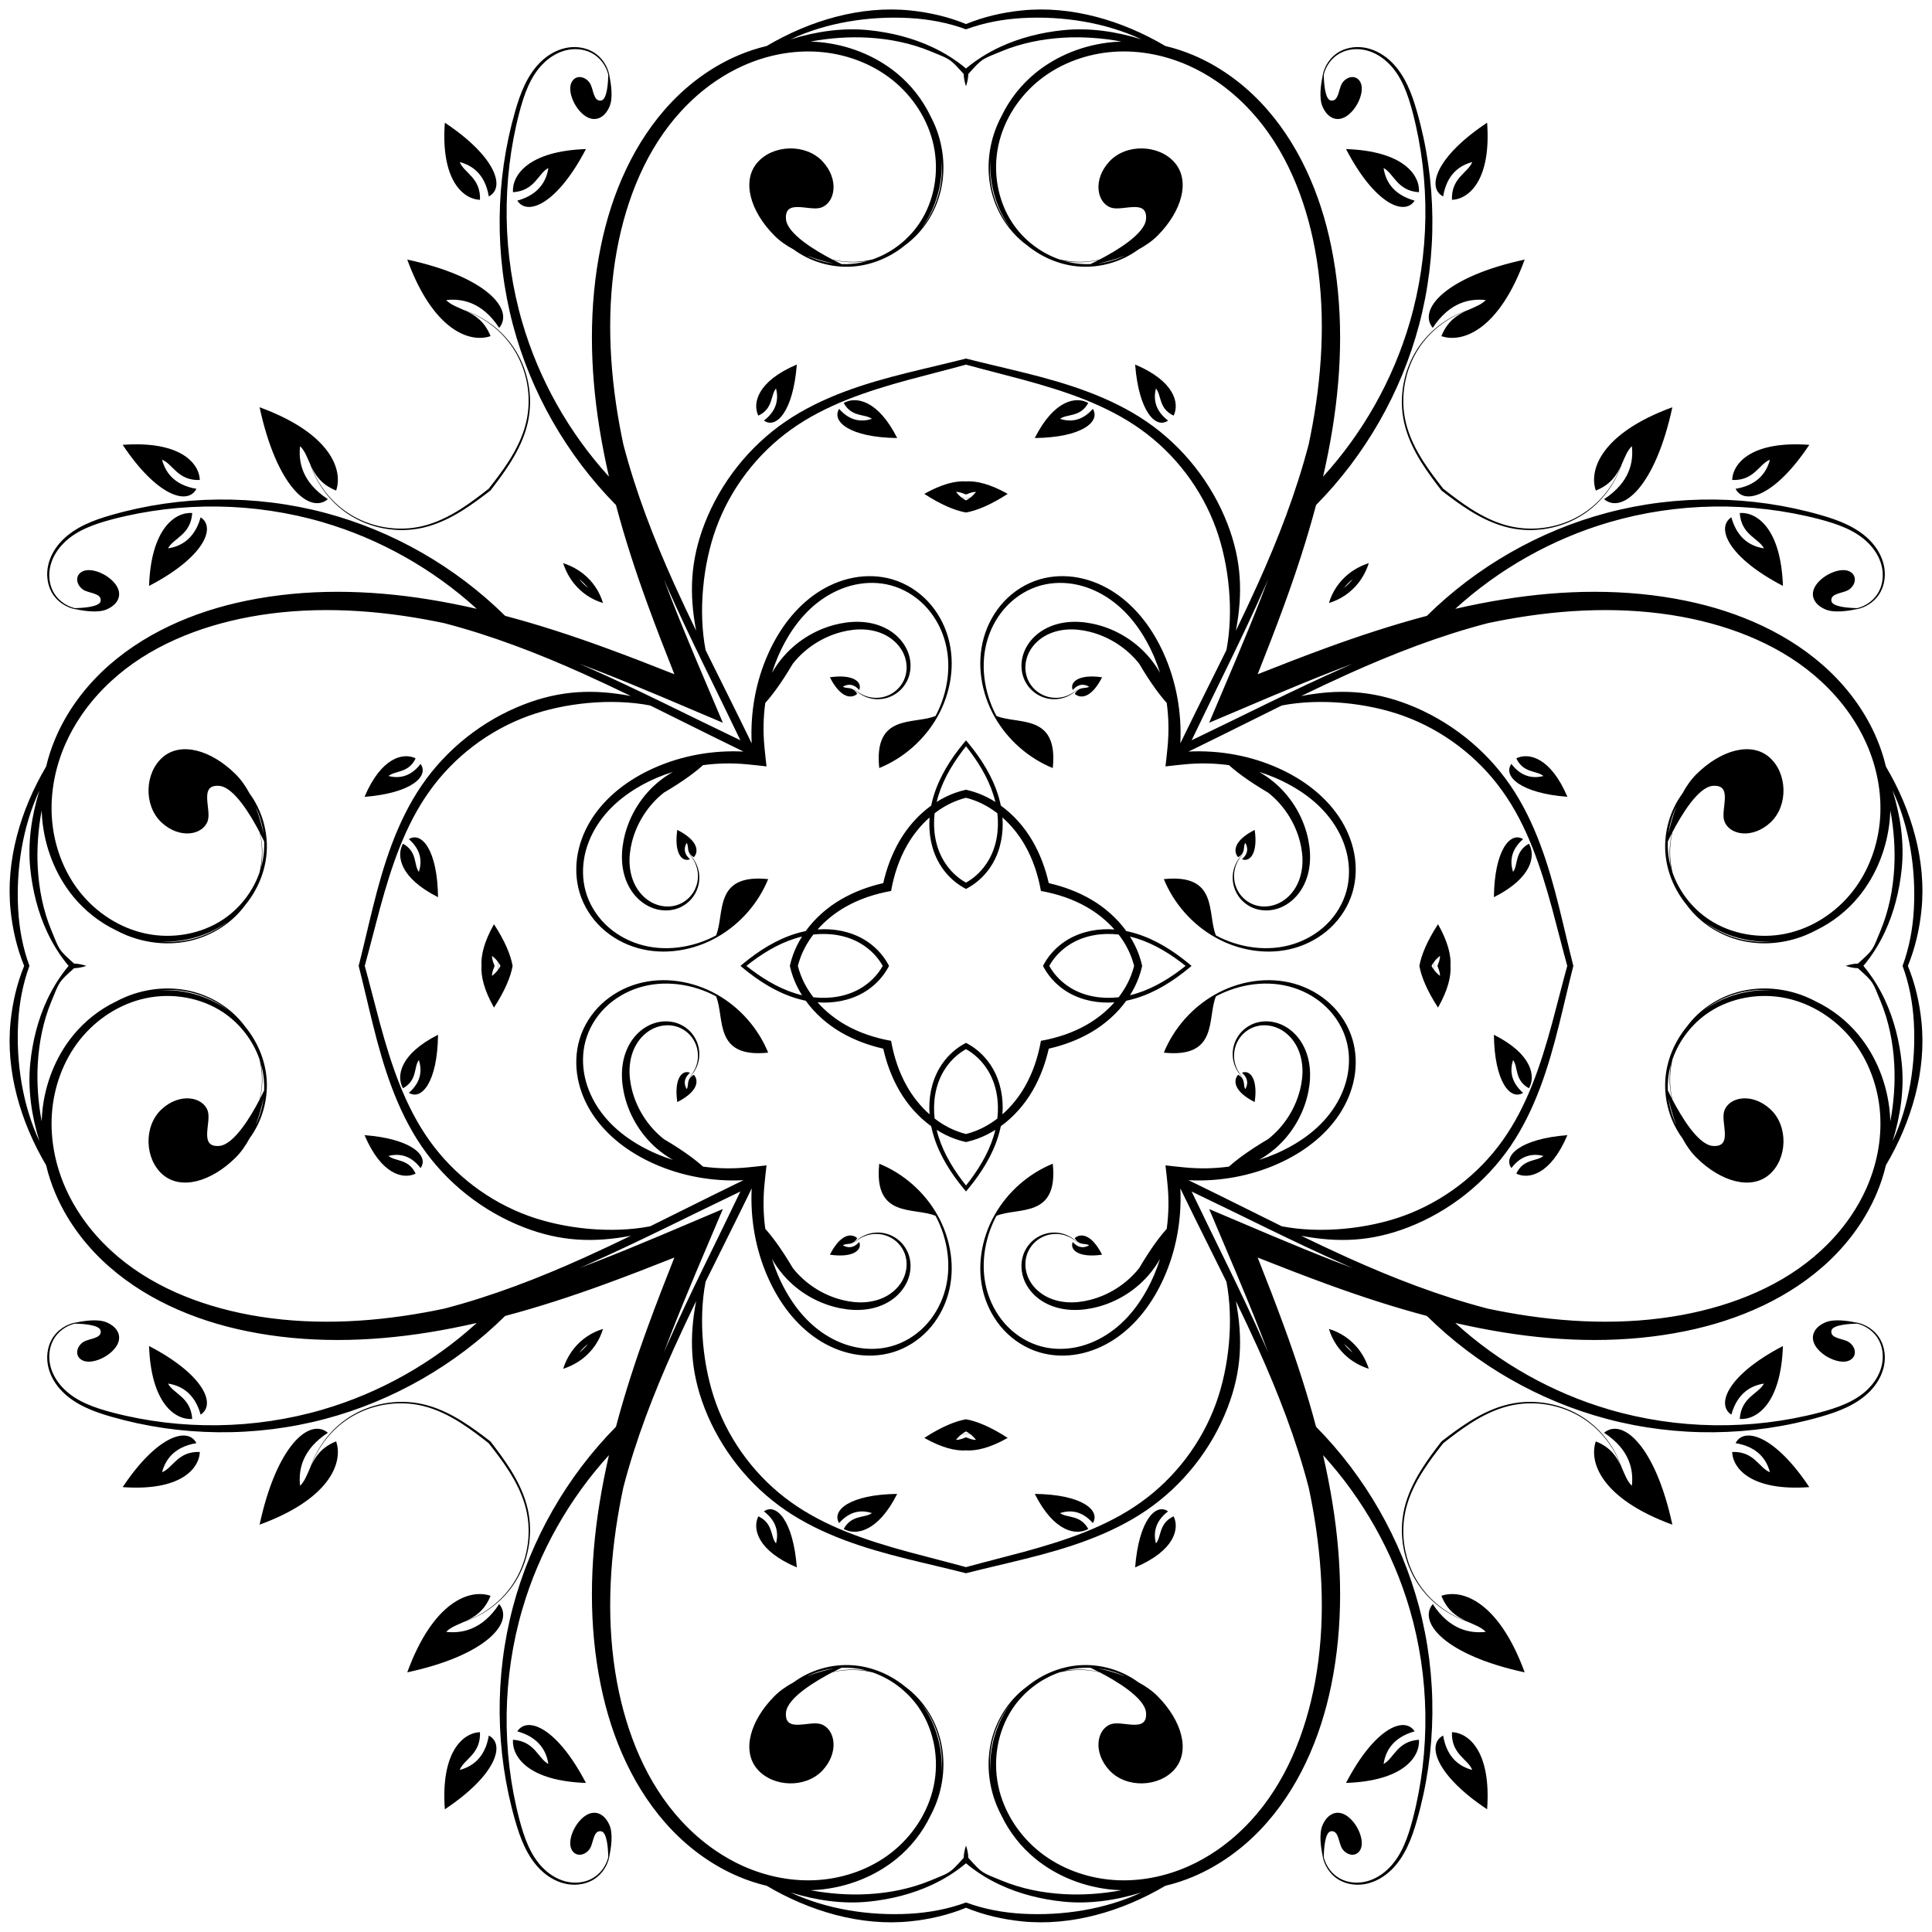 <?xml version="1.0" encoding="UTF-8"?>
<!DOCTYPE svg  PUBLIC '-//W3C//DTD SVG 1.1//EN'  'http://www.w3.org/Graphics/SVG/1.1/DTD/svg11.dtd'>
<svg enable-background="new 0 0 1615.97 1615.97" version="1.1" viewBox="0 0 1616 1616" xml:space="preserve" xmlns="http://www.w3.org/2000/svg">

	<path d="m898.98 580.38c4.627 4.125 13.785 3.928 22.833-13.865-19.34-2.853-27.341 3.881-24.511 10.642 5.158-5.88 10.169-4.771 13.651-2.8-3.001 2.131-8.286-0.691-11.972 6.022z"/>
	<path d="m580.38 716.99c4.125-4.627 3.928-13.785-13.865-22.833-2.853 19.34 3.881 27.341 10.642 24.512-5.88-5.158-4.771-10.169-2.8-13.651 2.131 3.001-0.691 8.286 6.022 11.972z"/>
	<path d="m716.99 1035.6c-4.627-4.125-13.785-3.928-22.833 13.865 19.34 2.853 27.341-3.881 24.512-10.642-5.158 5.88-10.169 4.771-13.651 2.8 3.001-2.131 8.286 0.69 11.972-6.023z"/>
	<path d="m1035.6 898.98c-4.125 4.627-3.928 13.785 13.865 22.833 2.853-19.34-3.881-27.341-10.642-24.511 5.88 5.158 4.771 10.169 2.8 13.651-2.131-3.001 0.69-8.286-6.023-11.972z"/>
	<path d="m1035.6 716.99c-4.125-4.627-3.928-13.785 13.865-22.833 2.853 19.34-3.881 27.341-10.642 24.512 5.88-5.158 4.771-10.169 2.8-13.651-2.131 3.001 0.69 8.286-6.023 11.972z"/>
	<path d="m716.99 580.38c-4.627 4.125-13.785 3.928-22.833-13.865 19.34-2.853 27.341 3.881 24.512 10.642-5.158-5.88-10.169-4.771-13.651-2.8 3.001 2.131 8.286-0.691 11.972 6.022z"/>
	<path d="m580.38 898.98c4.125 4.627 3.928 13.785-13.865 22.833-2.853-19.34 3.881-27.341 10.642-24.511-5.88 5.158-4.771 10.169-2.8 13.651 2.131-3.001-0.691-8.286 6.022-11.972z"/>
	<path d="m898.98 1035.6c4.627-4.125 13.785-3.928 22.833 13.865-19.34 2.853-27.341-3.881-24.511-10.642 5.158 5.88 10.169 4.771 13.651 2.8-3.001-2.131-8.286 0.69-11.972-6.023z"/>
	<polygon points="921.81 566.52 921.81 566.52 921.81 566.52"/>
	<polygon points="566.52 694.16 566.52 694.16 566.52 694.16"/>
	<polygon points="694.16 1049.5 694.16 1049.5 694.16 1049.5"/>
	<polygon points="1049.5 921.81 1049.5 921.81 1049.5 921.81"/>
	<polygon points="1049.5 694.16 1049.5 694.16 1049.5 694.16"/>
	<polygon points="694.16 566.52 694.16 566.52 694.16 566.52"/>
	<polygon points="566.52 921.81 566.52 921.81 566.52 921.81"/>
	<polygon points="921.81 1049.5 921.81 1049.5 921.81 1049.5"/>
	<path d="m910.27 337.05c-9.923-5.648-28.53-2.849-44.748 29.339v6e-4c39.702-0.447 55.15-13.864 48.561-24.405-9.769 11.222-20.102 10.719-27.429 8.364 5.842-4.372 16.943-1.08 23.616-13.299z"/>
	<path d="m337.05 705.7c-5.648 9.923-2.849 28.53 29.339 44.748h6e-4c-0.447-39.702-13.864-55.15-24.405-48.561 11.222 9.769 10.719 20.102 8.364 27.429-4.372-5.842-1.08-16.943-13.299-23.616z"/>
	<path d="m705.7 1278.9c9.923 5.648 28.53 2.849 44.748-29.339v-7e-4c-39.702 0.447-55.15 13.864-48.561 24.405 9.769-11.222 20.102-10.719 27.429-8.364-5.842 4.372-16.943 1.08-23.616 13.299z"/>
	<path d="m1278.9 910.27c5.648-9.923 2.849-28.53-29.339-44.748h-7e-4c0.447 39.702 13.864 55.15 24.405 48.561-11.222-9.769-10.719-20.102-8.364-27.429 4.372 5.842 1.08 16.943 13.299 23.616z"/>
	<path d="m1278.9 705.7c5.648 9.923 2.849 28.53-29.339 44.748h-7e-4c0.447-39.702 13.864-55.15 24.405-48.561-11.222 9.769-10.719 20.102-8.364 27.429 4.372-5.842 1.08-16.943 13.299-23.616z"/>
	<path d="m705.7 337.05c9.923-5.648 28.53-2.849 44.748 29.339v6e-4c-39.702-0.447-55.15-13.864-48.561-24.405 9.769 11.222 20.102 10.719 27.429 8.364-5.842-4.372-16.943-1.08-23.616-13.299z"/>
	<path d="m337.05 910.27c-5.648-9.923-2.849-28.53 29.339-44.748h6e-4c-0.447 39.702-13.864 55.15-24.405 48.561 11.222-9.769 10.719-20.102 8.364-27.429-4.372 5.842-1.08 16.943-13.299 23.616z"/>
	<path d="m910.27 1278.9c-9.923 5.648-28.53 2.849-44.748-29.339v-7e-4c39.702 0.447 55.15 13.864 48.561 24.405-9.769-11.222-20.102-10.719-27.429-8.364 5.842 4.372 16.943 1.08 23.616 13.299z"/>
	<path d="m981.68 347.65c4.988-10.271 0.981-28.656-32.198-42.737h-4e-4c3.037 39.588 17.434 54.126 27.523 46.865-11.836-9.016-12.008-19.36-10.136-26.825 4.744 5.544 2.184 16.836 14.812 22.698z"/>
	<path d="m347.65 634.29c-10.271-4.988-28.656-0.981-42.737 32.198v5e-4c39.588-3.037 54.126-17.434 46.865-27.523-9.016 11.836-19.36 12.008-26.825 10.136 5.544-4.744 16.836-2.184 22.698-14.812z"/>
	<path d="m634.29 1268.3c-4.988 10.271-0.981 28.656 32.198 42.737h5e-4c-3.037-39.588-17.434-54.126-27.523-46.865 11.836 9.016 12.008 19.36 10.136 26.825-4.744-5.544-2.184-16.836-14.812-22.698z"/>
	<path d="m1268.3 981.68c10.271 4.988 28.656 0.981 42.737-32.198v-4e-4c-39.588 3.037-54.126 17.434-46.865 27.523 9.016-11.836 19.36-12.008 26.825-10.136-5.544 4.744-16.836 2.184-22.698 14.812z"/>
	<path d="m1268.3 634.29c10.271-4.988 28.656-0.981 42.737 32.198v5e-4c-39.588-3.037-54.126-17.434-46.865-27.523 9.016 11.836 19.36 12.008 26.825 10.136-5.544-4.744-16.836-2.184-22.698-14.812z"/>
	<path d="m634.29 347.65c-4.988-10.271-0.981-28.656 32.198-42.737h5e-4c-3.037 39.588-17.434 54.126-27.523 46.865 11.836-9.016 12.008-19.36 10.136-26.825-4.744 5.544-2.184 16.836-14.812 22.698z"/>
	<path d="m347.65 981.68c-10.271 4.988-28.656 0.981-42.737-32.198v-4e-4c39.588 3.037 54.126 17.434 46.865 27.523-9.016-11.836-19.36-12.008-26.825-10.136 5.544 4.744 16.836 2.184 22.698 14.812z"/>
	<path d="m981.68 1268.3c4.988 10.271 0.981 28.656-32.198 42.737h-4e-4c3.037-39.588 17.434-54.126 27.523-46.865-11.836 9.016-12.008 19.36-10.136 26.825 4.744-5.544 2.184-16.836 14.812-22.698z"/>
	<path d="m1144.9 1144.9c-1.955-6.114-4.967-11.882-8.987-16.925-6.213-7.775-14.818-13.596-24.333-16.395 2.799 9.514 8.62 18.12 16.395 24.333 5.043 4.02 10.811 7.032 16.925 8.987zm-673.85 0c6.114-1.955 11.882-4.967 16.925-8.987 7.775-6.213 13.596-14.818 16.395-24.333-9.514 2.799-18.12 8.62-24.333 16.395-4.02 5.043-7.032 10.811-8.987 16.925zm0-673.85c1.955 6.114 4.967 11.882 8.987 16.925 6.213 7.775 14.818 13.596 24.333 16.395-2.799-9.514-8.62-18.12-16.395-24.333-5.043-4.02-10.811-7.032-16.925-8.987zm673.85 0c-6.114 1.955-11.882 4.967-16.925 8.987-7.775 6.213-13.596 14.818-16.395 24.333 9.514-2.799 18.12-8.62 24.333-16.395 4.02-5.043 7.032-10.811 8.987-16.925zm62.275 736.12c7.523-5.921 15.115-11.722 23.149-16.847h1e-4c9.925-6.328 20.601-11.626 32.004-14.381 21.069-5.102 44.305-1.071 62.49 10.914 14.193 9.352 25.199 23.478 31.086 39.484-3.594-7.709-8.669-15.733-21.108-20.714-6.025 17.528 4.957 48.106 64.025 69.668l0.001 0.001c-14.237-66.187-41.811-89.675-57.112-76.877 21.994 14.386 24.667 31.72 23.239 44.35-3.852-3.745-5.807-9.235-8.403-15.022-5.578-16.69-16.691-31.59-31.342-41.47-18.224-12.288-41.682-16.655-63.197-11.691-11.632 2.69-22.531 7.94-32.628 14.239-8.244 5.141-16.018 10.956-23.686 16.864-5.908 7.668-11.723 15.441-16.864 23.686-6.299 10.097-11.55 20.995-14.239 32.628-4.964 21.515-0.596 44.973 11.691 63.197 9.88 14.65 24.78 25.763 41.47 31.342 5.787 2.596 11.277 4.551 15.022 8.403-12.631 1.428-29.964-1.245-44.35-23.239-12.799 15.3 10.689 42.875 76.877 57.112l-0.001-0.001c-21.562-59.069-52.14-70.05-69.668-64.025 4.981 12.44 13.005 17.514 20.714 21.108-16.006-5.888-30.132-16.893-39.484-31.086-11.985-18.184-16.016-41.42-10.914-62.49 2.755-11.403 8.053-22.078 14.381-32.004v-1e-4c5.125-8.034 10.925-15.627 16.847-23.15zm-798.4 0c5.922 7.523 11.722 15.115 16.847 23.149v1e-4c6.328 9.925 11.626 20.601 14.381 32.004 5.102 21.069 1.071 44.305-10.914 62.49-9.352 14.193-23.478 25.199-39.484 31.086 7.709-3.594 15.733-8.669 20.714-21.108-17.528-6.025-48.106 4.957-69.668 64.025l-0.001 0.001c66.188-14.237 89.676-41.811 76.877-57.112-14.386 21.994-31.72 24.667-44.35 23.239 3.745-3.852 9.235-5.807 15.022-8.403 16.69-5.578 31.59-16.691 41.47-31.342 12.287-18.224 16.655-41.682 11.691-63.197-2.69-11.632-7.94-22.531-14.239-32.628-5.141-8.244-10.956-16.018-16.864-23.686-7.668-5.908-15.442-11.723-23.686-16.864-10.097-6.299-20.995-11.55-32.628-14.239-21.515-4.964-44.973-0.596-63.197 11.691-14.65 9.88-25.763 24.78-31.342 41.47-2.596 5.787-4.551 11.277-8.403 15.022-1.428-12.631 1.245-29.964 23.239-44.35-15.3-12.799-42.875 10.689-57.112 76.877l0.001-0.001c59.069-21.562 70.051-52.14 64.025-69.668-12.44 4.981-17.514 13.005-21.108 20.714 5.888-16.006 16.893-30.132 31.086-39.484 18.184-11.985 41.42-16.016 62.49-10.914 11.403 2.755 22.078 8.053 32.004 14.381h1e-4c8.034 5.125 15.627 10.925 23.15 16.847zm0-798.4c-7.523 5.922-15.115 11.722-23.149 16.847h-1e-4c-9.925 6.328-20.601 11.626-32.004 14.381-21.069 5.102-44.305 1.071-62.49-10.914-14.193-9.352-25.199-23.478-31.086-39.484 3.594 7.709 8.669 15.733 21.108 20.714 6.025-17.528-4.957-48.106-64.025-69.668l-0.001-0.001c14.237 66.188 41.811 89.676 57.112 76.877-21.994-14.386-24.667-31.72-23.239-44.35 3.852 3.745 5.807 9.235 8.403 15.022 5.578 16.69 16.692 31.59 31.342 41.47 18.224 12.287 41.682 16.655 63.197 11.691 11.632-2.69 22.531-7.94 32.628-14.239 8.244-5.141 16.018-10.956 23.686-16.864 5.908-7.668 11.723-15.442 16.864-23.686 6.299-10.097 11.55-20.995 14.239-32.628 4.963-21.515 0.596-44.973-11.691-63.197-9.881-14.65-24.78-25.763-41.47-31.342-5.787-2.596-11.277-4.551-15.022-8.403 12.631-1.428 29.964 1.245 44.35 23.239 12.799-15.3-10.689-42.875-76.877-57.112l0.001 0.001c21.561 59.069 52.14 70.051 69.668 64.025-4.981-12.44-13.005-17.514-20.714-21.108 16.006 5.888 30.132 16.893 39.484 31.086 11.985 18.184 16.016 41.42 10.914 62.49-2.755 11.403-8.053 22.078-14.381 32.004v1e-4c-5.125 8.034-10.925 15.627-16.847 23.15zm798.4 0c-5.921-7.523-11.722-15.115-16.847-23.149v-1e-4c-6.328-9.925-11.626-20.601-14.381-32.004-5.102-21.069-1.071-44.305 10.914-62.49 9.352-14.193 23.478-25.199 39.484-31.086-7.709 3.594-15.733 8.669-20.714 21.108 17.528 6.025 48.106-4.957 69.668-64.025l0.001-0.001c-66.187 14.237-89.675 41.811-76.877 57.112 14.386-21.994 31.72-24.667 44.35-23.239-3.745 3.852-9.235 5.807-15.022 8.403-16.69 5.578-31.59 16.692-41.47 31.342-12.288 18.224-16.655 41.682-11.691 63.197 2.69 11.632 7.94 22.531 14.239 32.628 5.141 8.244 10.956 16.018 16.864 23.686 7.668 5.908 15.441 11.723 23.686 16.864 10.097 6.299 20.995 11.55 32.628 14.239 21.515 4.963 44.973 0.596 63.197-11.691 14.65-9.881 25.763-24.78 31.342-41.47 2.596-5.787 4.551-11.277 8.403-15.022 1.428 12.631-1.245 29.964-23.239 44.35 15.3 12.799 42.875-10.689 57.112-76.877l-0.001 0.001c-59.069 21.561-70.05 52.14-64.025 69.668 12.44-4.981 17.514-13.005 21.108-20.714-5.888 16.006-16.893 30.132-31.086 39.484-18.184 11.985-41.42 16.016-62.49 10.914-11.403-2.755-22.078-8.053-32.004-14.381h-1e-4c-8.034-5.125-15.627-10.925-23.15-16.847zm-266.21-194.91c-7.03 3.331-14.584 5.542-22.274 6.535 5.795-1.206 13.868-3.252 22.274-6.535zm-727.1 461.13c3.331 7.03 5.542 14.584 6.535 22.274-1.206-5.795-3.252-13.868-6.535-22.274zm461.13 727.1c7.03-3.331 14.584-5.543 22.274-6.535-5.795 1.206-13.868 3.252-22.274 6.535zm727.1-461.13c-3.331-7.03-5.543-14.584-6.535-22.274 1.206 5.795 3.252 13.868 6.535 22.274zm-6.535-243.7c0.992-7.69 3.204-15.243 6.535-22.274-3.283 8.406-5.329 16.478-6.535 22.274zm-698.29-476.86c-7.69-0.992-15.243-3.204-22.274-6.535 8.406 3.282 16.478 5.329 22.274 6.535zm-476.86 698.29c-0.992 7.69-3.204 15.243-6.535 22.274 3.282-8.406 5.329-16.478 6.535-22.274zm698.29 476.86c7.69 0.992 15.243 3.204 22.274 6.535-8.406-3.283-16.478-5.329-22.274-6.535zm-16.926-1176.2c5.739 0.07 11.478-0.549 17.073-1.807-2.853 1.469-5.221 2.617-6.787 3.357-3.098 0.114-6.199 0.032-9.28-0.261-4.235-0.4-8.415-1.194-12.496-2.343 3.796 0.651 7.64 1.007 11.489 1.054zm-682.36 494.79c0.07-5.739-0.549-11.478-1.807-17.073 1.469 2.853 2.617 5.221 3.357 6.787 0.114 3.098 0.032 6.199-0.261 9.28-0.4 4.235-1.194 8.415-2.343 12.496 0.651-3.796 1.007-7.64 1.054-11.489zm494.79 682.36c-5.739-0.07-11.478 0.549-17.073 1.807 2.853-1.469 5.221-2.617 6.787-3.357 3.098-0.114 6.199-0.033 9.28 0.261 4.235 0.4 8.415 1.194 12.496 2.343-3.796-0.651-7.64-1.007-11.489-1.054zm682.36-494.79c-0.07 5.739 0.549 11.478 1.807 17.073-1.469-2.853-2.617-5.221-3.357-6.787-0.114-3.098-0.033-6.199 0.261-9.28 0.4-4.235 1.194-8.415 2.343-12.496-0.651 3.796-1.007 7.64-1.054 11.489zm1.054-176.08c-1.149-4.08-1.944-8.261-2.343-12.496-0.293-3.081-0.375-6.182-0.261-9.28 0.74-1.565 1.888-3.934 3.357-6.787-1.258 5.595-1.877 11.334-1.807 17.073 0.047 3.849 0.403 7.694 1.054 11.489zm-671.93-507.33c-4.08 1.149-8.261 1.944-12.496 2.343-3.081 0.293-6.182 0.375-9.28 0.261-1.565-0.74-3.934-1.888-6.787-3.357 5.595 1.258 11.334 1.877 17.073 1.807 3.849-0.047 7.694-0.403 11.489-1.054zm-507.33 671.93c1.149 4.08 1.944 8.261 2.343 12.496 0.293 3.081 0.375 6.182 0.261 9.28-0.74 1.565-1.888 3.934-3.357 6.787 1.258-5.595 1.877-11.334 1.807-17.073-0.047-3.849-0.403-7.694-1.054-11.489zm671.93 507.33c4.08-1.149 8.261-1.944 12.496-2.343 3.081-0.293 6.182-0.375 9.28-0.261 1.565 0.74 3.934 1.888 6.787 3.357-5.595-1.258-11.334-1.877-17.073-1.807-3.849 0.047-7.694 0.403-11.489 1.054zm-46.583-1208.9c0.717 1.032 1.464 2.043 2.229 3.039-7.577-9.321-12.995-20.424-15.719-32.114-1.982-8.501-2.559-17.292-1.852-25.99-0.925 19.449 4.295 39.147 15.342 55.065zm-654.97 583.55c1.032-0.717 2.043-1.464 3.039-2.229-9.321 7.577-20.424 12.995-32.114 15.719-8.501 1.982-17.292 2.559-25.99 1.852 19.449 0.925 39.147-4.294 55.065-15.341zm583.55 654.97c-0.717-1.032-1.464-2.043-2.229-3.039 7.577 9.321 12.995 20.424 15.719 32.114 1.982 8.501 2.559 17.292 1.852 25.99 0.925-19.449-4.294-39.147-15.341-55.065zm654.97-583.55c-1.032 0.717-2.043 1.464-3.039 2.229 9.321-7.577 20.424-12.995 32.114-15.719 8.501-1.982 17.292-2.559 25.99-1.852-19.449-0.925-39.147 4.295-55.065 15.342zm55.065-56.088c-8.697 0.707-17.489 0.13-25.99-1.852-11.689-2.724-22.793-8.142-32.114-15.719 0.996 0.765 2.007 1.512 3.039 2.229 15.918 11.047 35.616 16.266 55.065 15.341zm-694.7-653.95c0.707 8.697 0.13 17.489-1.852 25.99-2.724 11.689-8.142 22.793-15.719 32.114 0.765-0.996 1.512-2.007 2.229-3.039 11.047-15.918 16.266-35.616 15.341-55.065zm-653.95 694.7c8.697-0.707 17.489-0.13 25.99 1.852 11.689 2.724 22.793 8.142 32.114 15.719-0.996-0.765-2.007-1.512-3.039-2.229-15.918-11.047-35.616-16.266-55.065-15.342zm694.7 653.95c-0.707-8.697-0.13-17.489 1.852-25.99 2.724-11.689 8.142-22.793 15.719-32.114-0.765 0.996-1.512 2.007-2.229 3.039-11.047 15.918-16.266 35.616-15.342 55.065zm-20.373-814.95c2.357 0.597 4.684 1.325 6.967 2.172 6.936 2.559 13.398 6.252 19.274 10.783 1.563 13.815-0.62 28.086-7.632 39.769-4.515 7.568-10.967 14.005-18.609 18.258-7.642-4.252-14.094-10.689-18.609-18.258-7.012-11.682-9.195-25.954-7.632-39.769 5.876-4.531 12.338-8.224 19.274-10.783 2.282-0.847 4.609-1.575 6.966-2.172zm140.62 140.62c-0.597 2.357-1.325 4.684-2.172 6.967-2.559 6.936-6.252 13.398-10.783 19.274-13.815 1.563-28.086-0.62-39.769-7.632-7.568-4.515-14.005-10.967-18.258-18.609 4.252-7.642 10.689-14.094 18.258-18.609 11.682-7.012 25.954-9.195 39.769-7.632 4.531 5.876 8.224 12.338 10.783 19.274 0.847 2.282 1.575 4.609 2.172 6.966zm-140.62 140.62c-2.357-0.597-4.684-1.325-6.966-2.172-6.936-2.559-13.398-6.252-19.274-10.783-1.563-13.815 0.62-28.086 7.632-39.769 4.515-7.568 10.967-14.005 18.609-18.258 7.642 4.252 14.094 10.689 18.609 18.258 7.012 11.682 9.195 25.954 7.632 39.769-5.876 4.531-12.338 8.224-19.274 10.783-2.282 0.847-4.61 1.575-6.967 2.172zm-140.62-140.62c0.597-2.357 1.325-4.684 2.172-6.966 2.559-6.936 6.252-13.398 10.783-19.274 13.815-1.563 28.086 0.62 39.769 7.632 7.568 4.515 14.005 10.967 18.258 18.609-4.252 7.642-10.689 14.094-18.258 18.609-11.682 7.012-25.954 9.195-39.769 7.632-4.531-5.876-8.224-12.338-10.783-19.274-0.847-2.282-1.575-4.61-2.172-6.967zm456.75-316.13c2.161-2.747 4.644-5.237 7.379-7.381 0.004-0.003 0.007-0.006 0.011-0.009-0.003 0.004-0.006 0.007-0.009 0.011-2.144 2.735-4.635 5.217-7.381 7.379zm0 632.25c2.747 2.161 5.237 4.644 7.381 7.379 0.003 0.004 0.006 0.007 0.009 0.011-0.004-0.003-0.007-0.006-0.011-0.009-2.735-2.144-5.217-4.635-7.379-7.381zm-632.25 0c-2.161 2.747-4.644 5.237-7.379 7.381-0.004 0.003-0.007 0.006-0.011 0.009 0.003-0.004 0.006-0.007 0.009-0.011 2.144-2.735 4.635-5.217 7.381-7.379zm0-632.25c-2.747-2.161-5.237-4.644-7.381-7.379-0.003-0.004-0.006-0.007-0.009-0.011 0.004 0.003 0.007 0.006 0.011 0.009 2.735 2.144 5.217 4.635 7.379 7.381zm316.13-467.25c15.144-5.596 31.2-8.538 47.292-9.429 33.46-1.84 69.082 3.605 99.407 17.79-21.581-6.688-43.837-9.866-65.298-7.667-18.375 1.875-36.549 6.39-53.23 14.204-10.111 4.736-19.654 10.715-28.172 17.848-8.518-7.132-18.061-13.112-28.172-17.848-16.681-7.814-34.855-12.329-53.23-14.204-21.461-2.198-43.717 0.98-65.298 7.667 30.325-14.185 65.947-19.63 99.407-17.79 16.093 0.891 32.148 3.833 47.292 9.429zm-783.38 783.38c-5.596-15.144-8.538-31.2-9.429-47.292-1.84-33.46 3.605-69.082 17.79-99.407-6.688 21.581-9.866 43.837-7.667 65.298 1.875 18.375 6.39 36.549 14.204 53.23 4.736 10.111 10.715 19.654 17.848 28.172-7.132 8.518-13.112 18.061-17.848 28.172-7.814 16.681-12.329 34.855-14.204 53.23-2.198 21.461 0.98 43.717 7.667 65.298-14.185-30.325-19.63-65.947-17.79-99.407 0.891-16.093 3.833-32.148 9.429-47.292zm783.38 783.38c-15.144 5.596-31.2 8.538-47.292 9.429-33.46 1.84-69.082-3.605-99.407-17.79 21.581 6.688 43.837 9.866 65.298 7.667 18.375-1.875 36.549-6.39 53.23-14.204 10.111-4.736 19.654-10.715 28.172-17.848 8.518 7.132 18.061 13.112 28.172 17.848 16.681 7.814 34.855 12.329 53.23 14.204 21.461 2.198 43.717-0.98 65.298-7.667-30.325 14.185-65.947 19.63-99.407 17.79-16.093-0.891-32.148-3.833-47.292-9.429zm783.38-783.38c5.596 15.144 8.538 31.2 9.429 47.292 1.84 33.46-3.605 69.082-17.79 99.407 6.688-21.581 9.866-43.837 7.667-65.298-1.875-18.375-6.39-36.549-14.204-53.23-4.736-10.111-10.715-19.654-17.848-28.172 7.132-8.518 13.112-18.061 17.848-28.172 7.814-16.681 12.329-34.855 14.204-53.23 2.198-21.461-0.98-43.717-7.667-65.298 14.185 30.325 19.63 65.947 17.79 99.407-0.891 16.093-3.833 32.148-9.429 47.292zm-783.38-735.76c1.266-3.844 1.92-7.459 1.908-10.23 12.03-13.477 11.232-12.178 27.787-19.035 16.561-6.858 34.359-10.378 52.206-11.388 15.696-0.883 32.002 0.258 48.074 3.243-2.326 0.082-4.65 0.222-6.97 0.429-23.707 2.115-46.848 11.036-65.203 26.13-11.699 9.628-21.305 21.79-27.875 35.369-1.601 2.978-3.049 6.039-4.323 9.175v1e-4c-6.913 17.008-8.696 36.152-4.41 53.978 4.287 17.825 14.746 34.199 29.476 45.051 0.041 0.03 0.084 0.058 0.125 0.088 12.44 10.228 27.834 16.782 43.804 17.968 17.614 1.295 35.539-3.926 49.661-14.294 5.902-3.168 11.536-7.046 16.205-11.779 20.202-20.479 27.202-45.618 14.112-60.818-13.091-15.2-40.52-16.187-54.629-1.002s-10.562 34.583 1.339 38.619c9.719 3.296 30.71-7.781 29.287 9.664-1.01 12.395-25.097 26.622-38.959 33.821-5.842 1.337-11.838 1.982-17.822 1.865-5.274-0.102-10.528-0.802-15.655-2.031-15.931-5.524-30.017-16.469-39.299-30.442-12.444-18.703-16.44-42.619-11.864-64.473 4.569-21.878 17.563-41.745 35.037-55.541 17.485-13.816 39.449-21.673 61.644-23.208 21.401-1.482 43.104 2.863 62.691 11.616h1e-4c8.058 3.6 15.761 7.963 23.059 12.938 0.302 0.221 0.611 0.435 0.91 0.657l0.006-0.001 0.029-0.015c10.089 6.987 19.384 15.162 27.708 24.195 29.204 31.594 45.933 73.404 53.877 116.08 8.908 48.209 6.696 98.125-2.095 146.62-0.984 5.418-2.054 10.821-3.195 16.209-10.434 40.012-25.425 78.824-42.466 116.63-5.949 13.192-12.132 26.281-18.444 39.319 5.905-31.112 4.842-58.662-6.99-89.307-13.383-34.631-37.383-64.876-67.844-85.703-30.534-20.79-66.078-31.834-101.24-40.578-16.558-4.141-33.207-7.864-49.659-12.063-16.452 4.199-33.102 7.922-49.659 12.063-35.164 8.745-70.708 19.789-101.24 40.578-30.461 20.827-54.461 51.072-67.844 85.703-11.832 30.646-12.895 58.195-6.99 89.307-6.311-13.038-12.495-26.128-18.444-39.319-17.041-37.806-32.032-76.618-42.466-116.63-1.141-5.388-2.211-10.79-3.195-16.209-8.79-48.491-11.002-98.407-2.095-146.62 7.945-42.676 24.673-84.486 53.877-116.08 8.324-9.034 17.619-17.209 27.708-24.195l0.029 0.015 0.006 0.001c0.3-0.223 0.609-0.437 0.91-0.657 7.299-4.976 15.002-9.338 23.059-12.938h1e-4c19.587-8.753 41.29-13.098 62.691-11.616 22.195 1.535 44.159 9.392 61.644 23.208 17.474 13.796 30.468 33.662 35.037 55.541 4.576 21.853 0.579 45.77-11.864 64.473-9.282 13.973-23.368 24.917-39.299 30.442-5.127 1.229-10.381 1.929-15.655 2.031-5.985 0.117-11.981-0.528-17.822-1.865-13.862-7.199-37.949-21.426-38.959-33.821-1.423-17.445 19.568-6.368 29.287-9.664 11.901-4.036 15.448-23.434 1.339-38.619-14.109-15.185-41.538-14.198-54.629 1.002-13.091 15.2-6.091 40.339 14.112 60.818 4.669 4.733 10.303 8.611 16.205 11.779 14.122 10.369 32.047 15.589 49.661 14.294 15.969-1.186 31.364-7.74 43.804-17.968 0.041-0.03 0.084-0.058 0.125-0.088 14.73-10.852 25.189-27.226 29.476-45.051 4.286-17.826 2.503-36.97-4.41-53.978v-1e-4c-1.275-3.136-2.722-6.196-4.324-9.175-6.569-13.579-16.175-25.741-27.875-35.369-18.354-15.094-41.496-24.015-65.203-26.13-2.32-0.207-4.644-0.347-6.97-0.429 16.072-2.986 32.378-4.126 48.074-3.243 17.847 1.011 35.646 4.53 52.206 11.388 16.556 6.857 15.757 5.558 27.787 19.035-0.012 2.771 0.642 6.386 1.907 10.23zm-735.76 735.76c-3.844-1.266-7.459-1.92-10.23-1.908-13.477-12.03-12.178-11.232-19.035-27.787-6.858-16.561-10.378-34.359-11.388-52.206-0.883-15.696 0.258-32.002 3.243-48.074 0.082 2.326 0.222 4.65 0.429 6.97 2.115 23.707 11.036 46.848 26.13 65.203 9.628 11.699 21.79 21.305 35.369 27.875 2.978 1.601 6.039 3.049 9.175 4.324h1e-4c17.008 6.913 36.152 8.696 53.978 4.41 17.825-4.287 34.199-14.746 45.051-29.476 0.03-0.041 0.058-0.084 0.088-0.125 10.228-12.44 16.782-27.834 17.968-43.804 1.295-17.614-3.926-35.539-14.294-49.661-3.168-5.902-7.046-11.536-11.779-16.205-20.479-20.202-45.618-27.202-60.818-14.112-15.2 13.091-16.187 40.52-1.002 54.629s34.583 10.562 38.619-1.339c3.296-9.719-7.781-30.71 9.664-29.287 12.395 1.01 26.622 25.097 33.821 38.959 1.337 5.842 1.982 11.838 1.865 17.822-0.102 5.274-0.802 10.528-2.031 15.655-5.524 15.931-16.469 30.017-30.442 39.299-18.703 12.444-42.619 16.44-64.473 11.864-21.878-4.569-41.745-17.563-55.541-35.037-13.816-17.485-21.673-39.449-23.208-61.644-1.482-21.401 2.863-43.104 11.616-62.691v-1e-4c3.6-8.058 7.963-15.761 12.938-23.059 0.221-0.302 0.435-0.611 0.657-0.91l-0.001-0.006-0.015-0.029c6.987-10.089 15.162-19.384 24.195-27.708 31.594-29.204 73.404-45.933 116.08-53.877 48.209-8.907 98.125-6.696 146.62 2.095 5.418 0.984 10.821 2.054 16.209 3.195 40.012 10.434 78.824 25.424 116.63 42.466 13.192 5.949 26.281 12.132 39.319 18.444-31.112-5.905-58.662-4.843-89.307 6.99-34.631 13.383-64.876 37.383-85.703 67.844-20.79 30.534-31.834 66.078-40.578 101.24-4.141 16.558-7.864 33.207-12.063 49.659 4.199 16.452 7.922 33.102 12.063 49.659 8.745 35.164 19.789 70.708 40.578 101.24 20.827 30.46 51.072 54.461 85.703 67.844 30.646 11.832 58.195 12.895 89.307 6.99-13.038 6.311-26.128 12.495-39.319 18.444-37.806 17.042-76.618 32.032-116.63 42.466-5.388 1.141-10.79 2.211-16.209 3.195-48.491 8.79-98.407 11.002-146.62 2.095-42.676-7.945-84.486-24.673-116.08-53.877-9.034-8.324-17.209-17.619-24.195-27.708l0.015-0.029 0.001-0.006c-0.223-0.3-0.437-0.609-0.657-0.91-4.976-7.299-9.338-15.002-12.938-23.059v-1e-4c-8.753-19.587-13.098-41.29-11.616-62.691 1.535-22.195 9.392-44.159 23.208-61.644 13.796-17.474 33.662-30.468 55.541-35.037 21.853-4.576 45.77-0.579 64.473 11.864 13.973 9.282 24.917 23.368 30.442 39.299 1.229 5.127 1.929 10.381 2.031 15.655 0.117 5.985-0.528 11.981-1.865 17.822-7.199 13.862-21.426 37.949-33.821 38.959-17.445 1.423-6.368-19.568-9.664-29.287-4.036-11.901-23.434-15.448-38.619-1.339-15.185 14.109-14.198 41.538 1.002 54.629 15.2 13.091 40.339 6.091 60.818-14.112 4.733-4.669 8.611-10.303 11.779-16.205 10.369-14.122 15.589-32.047 14.294-49.661-1.186-15.969-7.74-31.364-17.968-43.804-0.03-0.041-0.058-0.084-0.088-0.125-10.852-14.73-27.226-25.189-45.051-29.476-17.826-4.286-36.97-2.503-53.978 4.41h-1e-4c-3.136 1.275-6.196 2.722-9.175 4.323-13.579 6.569-25.741 16.175-35.369 27.875-15.094 18.354-24.015 41.496-26.13 65.203-0.207 2.32-0.347 4.644-0.429 6.97-2.986-16.072-4.126-32.378-3.243-48.074 1.011-17.847 4.53-35.646 11.388-52.206 6.857-16.556 5.558-15.757 19.035-27.787 2.771 0.012 6.386-0.642 10.23-1.908zm735.76 735.76c-1.266 3.844-1.92 7.46-1.908 10.23-12.03 13.477-11.232 12.178-27.787 19.035-16.561 6.858-34.359 10.378-52.206 11.388-15.696 0.883-32.002-0.258-48.074-3.243 2.326-0.082 4.65-0.222 6.97-0.429 23.707-2.115 46.848-11.036 65.203-26.13 11.699-9.628 21.305-21.79 27.875-35.369 1.601-2.978 3.049-6.039 4.324-9.175v-1e-4c6.913-17.008 8.696-36.152 4.41-53.977-4.287-17.825-14.746-34.199-29.476-45.051-0.041-0.03-0.084-0.058-0.125-0.089-12.44-10.227-27.834-16.782-43.804-17.968-17.614-1.295-35.539 3.925-49.661 14.294-5.902 3.168-11.536 7.046-16.205 11.779-20.202 20.479-27.202 45.618-14.112 60.818 13.091 15.2 40.52 16.187 54.629 1.002s10.562-34.583-1.339-38.619c-9.719-3.296-30.71 7.781-29.287-9.664 1.01-12.395 25.097-26.622 38.959-33.821 5.842-1.337 11.838-1.982 17.822-1.865 5.274 0.102 10.528 0.802 15.655 2.031 15.931 5.524 30.017 16.469 39.299 30.442 12.444 18.703 16.44 42.619 11.864 64.472-4.569 21.878-17.563 41.745-35.037 55.541-17.485 13.816-39.449 21.673-61.644 23.208-21.401 1.482-43.104-2.863-62.691-11.616h-1e-4c-8.058-3.6-15.761-7.963-23.059-12.939-0.302-0.221-0.611-0.435-0.91-0.657l-0.006 0.001-0.029 0.015c-10.089-6.987-19.384-15.162-27.708-24.195-29.204-31.594-45.933-73.404-53.877-116.08-8.907-48.209-6.696-98.125 2.095-146.62 0.984-5.419 2.054-10.821 3.195-16.209 10.434-40.012 25.424-78.824 42.466-116.63 5.949-13.192 12.132-26.281 18.444-39.319-5.905 31.112-4.843 58.662 6.99 89.307 13.383 34.631 37.383 64.876 67.844 85.703 30.534 20.79 66.078 31.834 101.24 40.578 16.558 4.141 33.207 7.864 49.659 12.063 16.452-4.199 33.102-7.922 49.659-12.063 35.164-8.745 70.708-19.789 101.24-40.578 30.46-20.827 54.461-51.072 67.844-85.703 11.832-30.646 12.895-58.195 6.99-89.307 6.311 13.038 12.495 26.128 18.444 39.319 17.042 37.806 32.032 76.618 42.466 116.63 1.141 5.388 2.211 10.79 3.195 16.209 8.79 48.491 11.002 98.407 2.095 146.62-7.945 42.676-24.673 84.486-53.877 116.08-8.324 9.033-17.619 17.209-27.708 24.195l-0.029-0.015-0.006-0.001c-0.3 0.222-0.609 0.437-0.91 0.657-7.299 4.976-15.002 9.338-23.059 12.939h-1e-4c-19.587 8.753-41.29 13.098-62.691 11.616-22.195-1.535-44.159-9.392-61.644-23.208-17.474-13.796-30.468-33.662-35.037-55.541-4.576-21.853-0.579-45.77 11.864-64.472 9.282-13.973 23.368-24.917 39.299-30.442 5.127-1.229 10.381-1.929 15.655-2.031 5.985-0.117 11.981 0.528 17.822 1.865 13.862 7.199 37.949 21.426 38.959 33.821 1.423 17.445-19.568 6.368-29.287 9.664-11.901 4.036-15.448 23.434-1.339 38.619 14.109 15.185 41.538 14.198 54.629-1.002 13.091-15.2 6.091-40.339-14.112-60.818-4.669-4.733-10.303-8.611-16.205-11.779-14.122-10.369-32.047-15.589-49.661-14.294-15.969 1.186-31.364 7.74-43.804 17.968-0.041 0.03-0.084 0.058-0.125 0.089-14.73 10.852-25.189 27.226-29.476 45.051-4.286 17.826-2.503 36.97 4.41 53.977v1e-4c1.275 3.136 2.722 6.196 4.323 9.175 6.569 13.579 16.175 25.741 27.875 35.369 18.354 15.094 41.496 24.015 65.203 26.13 2.32 0.207 4.644 0.347 6.97 0.429-16.072 2.986-32.378 4.126-48.074 3.243-17.847-1.011-35.646-4.53-52.206-11.388-16.556-6.857-15.757-5.558-27.787-19.035 0.012-2.771-0.642-6.386-1.908-10.23zm735.76-735.76c3.844 1.266 7.46 1.92 10.23 1.908 13.477 12.03 12.178 11.232 19.035 27.787 6.858 16.561 10.378 34.359 11.388 52.206 0.883 15.696-0.258 32.002-3.243 48.074-0.082-2.326-0.222-4.65-0.429-6.97-2.115-23.707-11.036-46.848-26.13-65.203-9.628-11.699-21.79-21.305-35.369-27.875-2.978-1.601-6.039-3.049-9.175-4.323h-1e-4c-17.008-6.913-36.152-8.696-53.977-4.41-17.825 4.287-34.199 14.746-45.051 29.476-0.03 0.041-0.058 0.084-0.089 0.125-10.227 12.44-16.782 27.834-17.968 43.804-1.295 17.614 3.925 35.539 14.294 49.661 3.168 5.902 7.046 11.536 11.779 16.205 20.479 20.202 45.618 27.202 60.818 14.112 15.2-13.091 16.187-40.52 1.002-54.629s-34.583-10.562-38.619 1.339c-3.296 9.719 7.781 30.71-9.664 29.287-12.395-1.01-26.622-25.097-33.821-38.959-1.337-5.842-1.982-11.838-1.865-17.822 0.102-5.274 0.802-10.528 2.031-15.655 5.524-15.931 16.469-30.017 30.442-39.299 18.703-12.444 42.619-16.44 64.472-11.864 21.878 4.569 41.745 17.563 55.541 35.037 13.816 17.485 21.673 39.449 23.208 61.644 1.482 21.401-2.863 43.104-11.616 62.691v1e-4c-3.6 8.058-7.963 15.761-12.939 23.059-0.221 0.302-0.435 0.611-0.657 0.91l0.001 0.006 0.015 0.029c-6.987 10.089-15.162 19.384-24.195 27.708-31.594 29.204-73.404 45.933-116.08 53.877-48.209 8.908-98.125 6.696-146.62-2.095-5.419-0.984-10.821-2.054-16.209-3.195-40.012-10.434-78.824-25.425-116.63-42.466-13.192-5.949-26.281-12.132-39.319-18.444 31.112 5.905 58.662 4.842 89.307-6.99 34.631-13.383 64.876-37.383 85.703-67.844 20.79-30.534 31.834-66.078 40.578-101.24 4.141-16.558 7.864-33.207 12.063-49.659-4.199-16.452-7.922-33.102-12.063-49.659-8.745-35.164-19.789-70.708-40.578-101.24-20.827-30.461-51.072-54.461-85.703-67.844-30.646-11.832-58.195-12.895-89.307-6.99 13.038-6.311 26.128-12.495 39.319-18.444 37.806-17.041 76.618-32.032 116.63-42.466 5.388-1.141 10.79-2.211 16.209-3.195 48.491-8.79 98.407-11.002 146.62-2.095 42.676 7.945 84.486 24.673 116.08 53.877 9.033 8.324 17.209 17.619 24.195 27.708l-0.015 0.029-0.001 0.006c0.222 0.3 0.437 0.609 0.657 0.91 4.976 7.299 9.338 15.002 12.939 23.059v1e-4c8.753 19.587 13.098 41.29 11.616 62.691-1.535 22.195-9.392 44.159-23.208 61.644-13.796 17.474-33.662 30.468-55.541 35.037-21.853 4.576-45.77 0.579-64.472-11.864-13.973-9.282-24.917-23.368-30.442-39.299-1.229-5.127-1.929-10.381-2.031-15.655-0.117-5.985 0.528-11.981 1.865-17.822 7.199-13.862 21.426-37.949 33.821-38.959 17.445-1.423 6.368 19.568 9.664 29.287 4.036 11.901 23.434 15.448 38.619 1.339s14.198-41.538-1.002-54.629c-15.2-13.091-40.339-6.091-60.818 14.112-4.733 4.669-8.611 10.303-11.779 16.205-10.369 14.122-15.589 32.047-14.294 49.661 1.186 15.969 7.74 31.364 17.968 43.804 0.03 0.041 0.058 0.084 0.089 0.125 10.852 14.73 27.226 25.189 45.051 29.476 17.826 4.286 36.97 2.503 53.977-4.41h1e-4c3.136-1.275 6.196-2.722 9.175-4.324 13.579-6.569 25.741-16.175 35.369-27.875 15.094-18.354 24.015-41.496 26.13-65.203 0.207-2.32 0.347-4.644 0.429-6.97 2.986 16.072 4.126 32.378 3.243 48.074-1.011 17.847-4.53 35.646-11.388 52.206-6.857 16.556-5.558 15.757-19.035 27.787-2.771-0.012-6.386 0.642-10.23 1.907zm-735.76-502.92c16.042 4.424 32.201 8.396 48.16 12.722 34.745 9.468 69.382 20.934 98.081 41.502 28.667 20.455 50.891 49.767 62.828 82.657 10.998 30.272 15.001 69.598 8.745 101.9-11.689 23.753-23.659 47.405-35.266 71.269v1e-4c-1.095 2.25-2.184 4.503-3.272 6.758 1.263-25.908-3.405-52.084-14.104-75.632-8.964-19.836-22.436-38.182-40.736-50.39-9.165-6.091-19.483-10.512-30.32-12.577-10.843-2.065-22.173-1.684-32.756 1.469-11.299 3.384-21.516 9.886-29.504 18.403-7.983 8.517-13.735 18.968-16.914 30.094-6.335 22.253-2.223 46.632 9.028 66.478 10.888 19.218 28.336 34.521 48.607 42.79 4.811-46.083-29.173-36.079-47.126-43.604-10.528-19.77-13.862-43.626-7.22-64.678 3.312-10.538 9.034-20.313 16.729-28.094 7.69-7.78 17.374-13.587 27.821-16.409 9.781-2.66 20.231-2.711 30.145-0.572 9.92 2.139 19.338 6.495 27.675 12.331 16.697 11.642 28.752 29.232 36.841 48.161 1.838 4.327 3.458 8.742 4.866 13.223-2.822-4.959-6.126-9.631-9.873-13.916-12.325-14.075-29.199-23.761-47.25-27.339-7.054-1.408-14.373-1.881-21.595-0.974-7.229 0.906-14.323 3.29-20.456 7.289-6.143 4.005-11.201 9.697-14.112 16.413-2.913 6.729-3.493 14.437-1.3 21.37 1.51 4.737 4.293 9.01 7.955 12.276 3.663 3.264 8.177 5.496 12.927 6.428 4.75 0.932 9.708 0.558 14.208-1.036 4.5-1.595 8.525-4.405 11.543-8.019-3.199 3.454-7.318 6.007-11.768 7.331-4.45 1.325-9.23 1.423-13.671 0.312-4.44-1.11-8.549-3.429-11.757-6.6-3.209-3.17-5.532-7.203-6.661-11.503-1.664-6.277-0.726-13.136 2.112-18.908 2.84-5.788 7.612-10.556 13.165-13.81 5.562-3.26 11.972-5.011 18.435-5.51 6.472-0.498 13.043 0.297 19.423 1.891 16.284 4.096 31.058 13.726 41.256 26.679 9.909 16.795 17.607 26.787 23.015 32.77 1.667 12.252 1.885 24.702 0.686 36.978-0.527 5.36-1.07 10.758-1.73 16.134 5.377-0.66 10.774-1.202 16.134-1.73 12.276-1.199 24.726-0.981 36.978 0.686 5.984 5.408 15.975 13.107 32.77 23.015 12.953 10.198 22.583 24.972 26.679 41.256 1.595 6.38 2.39 12.951 1.891 19.423-0.5 6.463-2.25 12.873-5.51 18.435-3.253 5.552-8.021 10.324-13.81 13.165-5.772 2.838-12.631 3.776-18.908 2.112-4.299-1.129-8.333-3.451-11.503-6.661-3.171-3.208-5.49-7.317-6.6-11.757-1.111-4.441-1.013-9.221 0.312-13.671 1.324-4.45 3.877-8.568 7.331-11.768-3.614 3.018-6.424 7.043-8.019 11.543-1.595 4.5-1.968 9.458-1.036 14.208 0.932 4.75 3.164 9.264 6.428 12.927 3.265 3.662 7.538 6.445 12.276 7.955 6.932 2.193 14.64 1.613 21.37-1.3 6.715-2.911 12.408-7.969 16.413-14.112 3.998-6.133 6.383-13.227 7.289-20.456 0.907-7.222 0.434-14.541-0.974-21.595-3.578-18.051-13.264-34.925-27.339-47.25-4.286-3.747-8.958-7.051-13.916-9.873 4.481 1.408 8.896 3.028 13.223 4.866 18.929 8.089 36.519 20.143 48.161 36.84 5.836 8.337 10.191 17.755 12.331 27.675 2.139 9.914 2.087 20.364-0.572 30.145-2.822 10.447-8.629 20.131-16.409 27.821-7.782 7.694-17.556 13.416-28.094 16.728-21.052 6.643-44.908 3.308-64.678-7.22-7.525-17.954 2.479-51.938-43.604-47.126 8.269 20.271 23.572 37.719 42.79 48.607 19.847 11.252 44.225 15.363 66.478 9.028 11.125-3.179 21.576-8.931 30.094-16.914 8.518-7.987 15.019-18.205 18.403-29.503 3.153-10.583 3.534-21.913 1.469-32.756-2.065-10.837-6.487-21.156-12.577-30.32-12.208-18.301-30.553-31.772-50.39-40.736-23.547-10.699-49.724-15.367-75.632-14.104 2.255-1.088 4.508-2.178 6.758-3.272h1e-4c23.863-11.607 47.516-23.577 71.269-35.266 32.303-6.256 71.629-2.253 101.9 8.745 32.89 11.937 62.202 34.161 82.657 62.828 20.568 28.699 32.034 63.336 41.502 98.081 4.326 15.959 8.297 32.118 12.722 48.16-4.424 16.042-8.396 32.201-12.722 48.16-9.468 34.745-20.934 69.382-41.502 98.081-20.455 28.667-49.767 50.891-82.657 62.828-30.272 10.998-69.598 15.001-101.9 8.745-23.753-11.689-47.405-23.659-71.269-35.266h-1e-4c-2.25-1.095-4.503-2.184-6.758-3.272 25.908 1.263 52.084-3.405 75.632-14.104 19.836-8.964 38.182-22.436 50.39-40.736 6.091-9.165 10.513-19.483 12.577-30.32 2.065-10.843 1.684-22.173-1.469-32.756-3.384-11.299-9.886-21.516-18.403-29.504-8.517-7.983-18.968-13.735-30.094-16.914-22.253-6.335-46.632-2.223-66.478 9.028-19.218 10.888-34.521 28.336-42.79 48.607 46.083 4.811 36.079-29.173 43.604-47.126 19.77-10.528 43.626-13.862 64.678-7.22 10.538 3.312 20.313 9.034 28.094 16.729 7.78 7.69 13.587 17.374 16.409 27.821 2.66 9.781 2.711 20.231 0.572 30.145-2.139 9.92-6.495 19.338-12.331 27.675-11.642 16.697-29.232 28.752-48.161 36.841-4.327 1.838-8.742 3.458-13.223 4.866 4.959-2.822 9.631-6.126 13.916-9.873 14.075-12.325 23.761-29.199 27.339-47.25 1.408-7.054 1.881-14.373 0.974-21.595-0.906-7.229-3.29-14.323-7.289-20.456-4.005-6.143-9.697-11.201-16.413-14.112-6.729-2.913-14.437-3.493-21.37-1.3-4.737 1.51-9.01 4.293-12.276 7.955-3.264 3.663-5.496 8.177-6.428 12.927-0.932 4.75-0.558 9.708 1.036 14.208 1.595 4.5 4.405 8.525 8.019 11.543-3.454-3.199-6.007-7.318-7.331-11.768-1.325-4.45-1.423-9.23-0.312-13.671 1.11-4.44 3.429-8.549 6.6-11.757 3.17-3.209 7.203-5.532 11.503-6.661 6.277-1.664 13.136-0.726 18.908 2.112 5.788 2.84 10.556 7.612 13.81 13.165 3.26 5.562 5.011 11.972 5.51 18.435 0.498 6.472-0.297 13.043-1.891 19.423-4.096 16.284-13.726 31.058-26.679 41.256-16.795 9.909-26.787 17.607-32.77 23.015-12.252 1.667-24.702 1.885-36.978 0.686-5.36-0.527-10.758-1.07-16.134-1.73 0.66 5.377 1.202 10.774 1.73 16.134 1.199 12.276 0.981 24.726-0.686 36.978-5.408 5.984-13.107 15.975-23.015 32.77-10.198 12.953-24.972 22.583-41.256 26.679-6.38 1.595-12.951 2.39-19.423 1.891-6.463-0.5-12.873-2.25-18.435-5.51-5.552-3.253-10.324-8.021-13.165-13.81-2.838-5.772-3.776-12.631-2.112-18.908 1.129-4.299 3.451-8.333 6.661-11.503 3.208-3.171 7.317-5.49 11.757-6.6 4.441-1.111 9.221-1.013 13.671 0.312 4.45 1.324 8.568 3.877 11.768 7.331-3.018-3.614-7.043-6.424-11.543-8.019-4.5-1.595-9.458-1.968-14.208-1.036-4.75 0.932-9.264 3.164-12.927 6.428-3.662 3.265-6.445 7.538-7.955 12.276-2.193 6.932-1.613 14.64 1.3 21.37 2.911 6.715 7.969 12.408 14.112 16.413 6.133 3.998 13.227 6.383 20.456 7.289 7.222 0.907 14.541 0.434 21.595-0.974 18.051-3.578 34.925-13.264 47.25-27.339 3.747-4.286 7.051-8.958 9.873-13.916-1.408 4.481-3.028 8.896-4.866 13.223-8.089 18.929-20.143 36.519-36.841 48.161-8.337 5.836-17.755 10.191-27.675 12.331-9.914 2.139-20.364 2.087-30.145-0.572-10.447-2.822-20.131-8.629-27.821-16.409-7.694-7.782-13.416-17.556-16.729-28.094-6.643-21.052-3.308-44.908 7.22-64.678 17.954-7.525 51.938 2.479 47.126-43.604-20.271 8.269-37.719 23.572-48.607 42.79-11.252 19.847-15.363 44.225-9.028 66.478 3.179 11.125 8.931 21.576 16.914 30.094 7.987 8.518 18.205 15.019 29.504 18.403 10.583 3.153 21.913 3.534 32.756 1.469 10.837-2.065 21.156-6.487 30.32-12.577 18.301-12.208 31.772-30.553 40.736-50.39 10.699-23.547 15.367-49.724 14.104-75.632 1.088 2.255 2.178 4.508 3.272 6.758v1e-4c11.607 23.863 23.577 47.516 35.266 71.269 6.256 32.303 2.253 71.629-8.745 101.9-11.937 32.89-34.161 62.202-62.828 82.657-28.699 20.568-63.336 32.034-98.081 41.502-15.959 4.326-32.118 8.297-48.16 12.722-16.042-4.424-32.201-8.396-48.16-12.722-34.745-9.468-69.382-20.934-98.081-41.502-28.667-20.455-50.891-49.767-62.828-82.657-10.998-30.272-15.001-69.598-8.745-101.9 11.689-23.753 23.659-47.405 35.266-71.269v-1e-4c1.095-2.25 2.184-4.503 3.272-6.758-1.263 25.908 3.405 52.084 14.104 75.632 8.964 19.836 22.436 38.182 40.736 50.39 9.165 6.091 19.483 10.513 30.32 12.577 10.843 2.065 22.173 1.684 32.756-1.469 11.299-3.384 21.516-9.886 29.503-18.403 7.983-8.517 13.735-18.968 16.914-30.094 6.335-22.253 2.223-46.632-9.028-66.478-10.888-19.218-28.336-34.521-48.607-42.79-4.811 46.083 29.173 36.079 47.126 43.604 10.528 19.77 13.862 43.626 7.22 64.678-3.312 10.538-9.034 20.313-16.728 28.094-7.69 7.78-17.374 13.587-27.821 16.409-9.781 2.66-20.231 2.711-30.145 0.572-9.92-2.139-19.338-6.495-27.675-12.331-16.697-11.642-28.752-29.232-36.84-48.161-1.838-4.327-3.458-8.742-4.866-13.223 2.822 4.959 6.126 9.631 9.873 13.916 12.325 14.075 29.199 23.761 47.25 27.339 7.054 1.408 14.373 1.881 21.595 0.974 7.229-0.906 14.323-3.29 20.456-7.289 6.143-4.005 11.201-9.697 14.112-16.413 2.913-6.729 3.493-14.437 1.3-21.37-1.51-4.737-4.293-9.01-7.955-12.276-3.663-3.264-8.177-5.496-12.927-6.428-4.75-0.932-9.708-0.558-14.208 1.036-4.5 1.595-8.525 4.405-11.543 8.019 3.199-3.454 7.318-6.007 11.768-7.331 4.45-1.325 9.23-1.423 13.671-0.312 4.44 1.11 8.549 3.429 11.757 6.6 3.209 3.17 5.532 7.203 6.661 11.503 1.664 6.277 0.726 13.136-2.112 18.908-2.84 5.788-7.612 10.556-13.165 13.81-5.562 3.26-11.972 5.011-18.435 5.51-6.472 0.498-13.043-0.297-19.423-1.891-16.284-4.096-31.058-13.726-41.256-26.679-9.909-16.795-17.607-26.787-23.015-32.77-1.667-12.252-1.885-24.702-0.686-36.978 0.527-5.36 1.07-10.758 1.73-16.134-5.377 0.66-10.774 1.202-16.134 1.73-12.276 1.199-24.726 0.981-36.978-0.686-5.984-5.408-15.975-13.107-32.77-23.015-12.953-10.198-22.583-24.972-26.679-41.256-1.595-6.38-2.39-12.951-1.891-19.423 0.5-6.463 2.25-12.873 5.51-18.435 3.253-5.552 8.021-10.324 13.81-13.165 5.772-2.838 12.631-3.776 18.908-2.112 4.3 1.129 8.333 3.451 11.503 6.661 3.171 3.208 5.49 7.317 6.6 11.757 1.111 4.441 1.013 9.221-0.312 13.671-1.325 4.45-3.877 8.568-7.331 11.768 3.614-3.018 6.424-7.043 8.019-11.543 1.595-4.5 1.968-9.458 1.036-14.208-0.932-4.75-3.164-9.264-6.428-12.927-3.265-3.662-7.538-6.445-12.276-7.955-6.932-2.193-14.64-1.613-21.37 1.3-6.715 2.911-12.408 7.969-16.413 14.112-3.998 6.133-6.383 13.227-7.289 20.456-0.907 7.222-0.434 14.541 0.974 21.595 3.578 18.051 13.264 34.925 27.339 47.25 4.286 3.747 8.958 7.051 13.916 9.873-4.481-1.408-8.896-3.028-13.223-4.866-18.929-8.089-36.519-20.143-48.161-36.841-5.836-8.337-10.191-17.755-12.331-27.675-2.139-9.914-2.087-20.364 0.572-30.145 2.822-10.447 8.629-20.131 16.409-27.821 7.782-7.694 17.557-13.416 28.094-16.729 21.052-6.643 44.908-3.308 64.678 7.22 7.525 17.954-2.479 51.938 43.604 47.126-8.269-20.271-23.572-37.719-42.79-48.607-19.846-11.252-44.225-15.363-66.478-9.028-11.125 3.179-21.577 8.931-30.094 16.914-8.518 7.987-15.02 18.205-18.403 29.504-3.153 10.583-3.534 21.913-1.469 32.756 2.064 10.837 6.487 21.156 12.577 30.32 12.208 18.301 30.553 31.772 50.39 40.736 23.547 10.699 49.724 15.367 75.632 14.104-2.255 1.088-4.508 2.178-6.758 3.272h-1e-4c-23.863 11.607-47.516 23.577-71.269 35.266-32.303 6.256-71.629 2.253-101.9-8.745-32.89-11.937-62.202-34.161-82.657-62.828-20.568-28.699-32.034-63.336-41.502-98.081-4.326-15.959-8.297-32.118-12.722-48.16 4.424-16.042 8.396-32.201 12.722-48.16 9.468-34.745 20.934-69.382 41.502-98.081 20.455-28.667 49.767-50.891 82.657-62.828 30.272-10.998 69.598-15.001 101.9-8.745 23.753 11.689 47.405 23.659 71.269 35.266h1e-4c2.25 1.095 4.503 2.184 6.758 3.272-25.908-1.263-52.084 3.405-75.632 14.104-19.836 8.964-38.182 22.436-50.39 40.736-6.091 9.165-10.512 19.483-12.577 30.32-2.065 10.843-1.684 22.173 1.469 32.756 3.384 11.299 9.886 21.516 18.403 29.503 8.517 7.983 18.968 13.735 30.094 16.914 22.253 6.335 46.632 2.223 66.478-9.028 19.218-10.888 34.521-28.336 42.79-48.607-46.083-4.811-36.079 29.173-43.604 47.126-19.77 10.528-43.626 13.862-64.678 7.22-10.538-3.312-20.313-9.034-28.094-16.728-7.78-7.69-13.587-17.374-16.409-27.821-2.66-9.781-2.711-20.231-0.572-30.145 2.139-9.92 6.495-19.338 12.331-27.675 11.642-16.697 29.232-28.752 48.161-36.84 4.327-1.838 8.742-3.458 13.223-4.866-4.959 2.822-9.631 6.126-13.916 9.873-14.075 12.325-23.761 29.199-27.339 47.25-1.408 7.054-1.881 14.373-0.974 21.595 0.906 7.229 3.29 14.323 7.289 20.456 4.005 6.143 9.697 11.201 16.413 14.112 6.729 2.913 14.437 3.493 21.37 1.3 4.737-1.51 9.01-4.293 12.276-7.955 3.264-3.663 5.496-8.177 6.428-12.927 0.932-4.75 0.558-9.708-1.036-14.208-1.595-4.5-4.405-8.525-8.019-11.543 3.454 3.199 6.007 7.318 7.331 11.768 1.325 4.45 1.423 9.23 0.312 13.671-1.11 4.44-3.429 8.549-6.6 11.757-3.17 3.209-7.203 5.532-11.503 6.661-6.277 1.664-13.136 0.726-18.908-2.112-5.788-2.84-10.556-7.612-13.81-13.165-3.26-5.562-5.011-11.972-5.51-18.435-0.498-6.472 0.297-13.043 1.891-19.423 4.096-16.284 13.726-31.058 26.679-41.256 16.795-9.909 26.787-17.607 32.77-23.015 12.252-1.667 24.702-1.885 36.978-0.686 5.36 0.527 10.758 1.07 16.134 1.73-0.66-5.377-1.202-10.774-1.73-16.134-1.199-12.276-0.981-24.726 0.686-36.978 5.408-5.984 13.107-15.975 23.015-32.77 10.198-12.953 24.972-22.583 41.256-26.679 6.38-1.595 12.951-2.39 19.423-1.891 6.463 0.5 12.873 2.25 18.435 5.51 5.552 3.253 10.324 8.021 13.165 13.81 2.838 5.772 3.776 12.631 2.112 18.908-1.129 4.3-3.451 8.333-6.661 11.503-3.208 3.171-7.317 5.49-11.757 6.6-4.441 1.111-9.221 1.013-13.671-0.312-4.45-1.325-8.568-3.877-11.768-7.331 3.018 3.614 7.043 6.424 11.543 8.019 4.5 1.595 9.458 1.968 14.208 1.036 4.75-0.932 9.264-3.164 12.927-6.428 3.662-3.265 6.445-7.538 7.955-12.276 2.193-6.932 1.613-14.64-1.3-21.37-2.911-6.715-7.969-12.408-14.112-16.413-6.133-3.998-13.227-6.383-20.456-7.289-7.222-0.907-14.541-0.434-21.595 0.974-18.051 3.578-34.925 13.264-47.25 27.339-3.747 4.286-7.051 8.958-9.873 13.916 1.408-4.481 3.028-8.896 4.866-13.223 8.089-18.929 20.143-36.519 36.84-48.161 8.337-5.836 17.755-10.191 27.675-12.331 9.914-2.139 20.364-2.087 30.145 0.572 10.447 2.822 20.131 8.629 27.821 16.409 7.694 7.782 13.416 17.557 16.728 28.094 6.643 21.052 3.308 44.908-7.22 64.678-17.954 7.525-51.938-2.479-47.126 43.604 20.271-8.269 37.719-23.572 48.607-42.79 11.252-19.846 15.363-44.225 9.028-66.478-3.179-11.125-8.931-21.577-16.914-30.094-7.987-8.518-18.205-15.02-29.503-18.403-10.583-3.153-21.913-3.534-32.756-1.469-10.837 2.064-21.156 6.487-30.32 12.577-18.301 12.208-31.772 30.553-40.736 50.39-10.699 23.547-15.367 49.724-14.104 75.632-1.088-2.255-2.178-4.508-3.272-6.758v-1e-4c-11.607-23.863-23.577-47.516-35.266-71.269-6.256-32.303-2.253-71.629 8.745-101.9 11.937-32.89 34.161-62.202 62.828-82.657 28.699-20.568 63.336-32.034 98.081-41.502 15.959-4.326 32.118-8.297 48.16-12.722zm69.228 433.69c-2.817-12.356-7.24-24.354-13.663-35.373-6.674-11.456-15.683-21.707-26.449-29.483-0.133-0.656-0.272-1.31-0.421-1.96v-1e-4c-3.838-16.747-12.47-31.941-22.835-45.368-1.901-2.464-3.858-4.876-5.86-7.245-2.002 2.369-3.959 4.78-5.86 7.245-10.366 13.426-18.997 28.62-22.836 45.368v1e-4c-0.149 0.651-0.288 1.305-0.421 1.96-10.766 7.777-19.775 18.027-26.449 29.483-6.423 11.019-10.846 23.017-13.663 35.373-12.356 2.817-24.354 7.24-35.373 13.663-11.456 6.674-21.707 15.683-29.483 26.449-0.656 0.133-1.31 0.272-1.96 0.421h-1e-4c-16.747 3.838-31.941 12.47-45.368 22.836-2.464 1.901-4.876 3.858-7.245 5.86 2.369 2.002 4.78 3.959 7.245 5.86 13.426 10.366 28.62 18.997 45.368 22.835h1e-4c0.651 0.149 1.305 0.288 1.96 0.421 7.777 10.766 18.027 19.775 29.483 26.449 11.019 6.423 23.017 10.846 35.373 13.663 2.817 12.356 7.24 24.354 13.663 35.373 6.674 11.456 15.683 21.707 26.449 29.483 0.133 0.655 0.272 1.31 0.421 1.96v1e-4c3.838 16.747 12.47 31.941 22.836 45.368 1.901 2.464 3.858 4.876 5.86 7.245 2.002-2.369 3.959-4.78 5.86-7.245 10.366-13.426 18.997-28.62 22.835-45.368v-1e-4c0.149-0.651 0.288-1.305 0.421-1.96 10.766-7.777 19.775-18.027 26.449-29.483 6.423-11.019 10.846-23.017 13.663-35.373 12.356-2.817 24.354-7.24 35.373-13.663 11.456-6.674 21.707-15.683 29.483-26.449 0.655-0.133 1.31-0.272 1.96-0.421h1e-4c16.747-3.838 31.941-12.47 45.368-22.835 2.464-1.901 4.876-3.858 7.245-5.86-2.369-2.002-4.78-3.959-7.245-5.86-13.426-10.366-28.62-18.997-45.368-22.836h-1e-4c-0.651-0.149-1.305-0.288-1.96-0.421-7.777-10.766-18.027-19.775-29.483-26.449-11.019-6.423-23.017-10.846-35.373-13.663zm-69.228-322.25c1.153-0.047 2.306-0.07 3.46-0.067-1.054 0.8-2.204 1.538-3.46 2.177-1.256-0.64-2.406-1.377-3.46-2.177 1.153-0.002 2.307 0.02 3.46 0.067zm-391.48 391.48c-0.047-1.153-0.07-2.306-0.067-3.46 0.8 1.054 1.538 2.204 2.177 3.46-0.64 1.256-1.377 2.406-2.177 3.46-0.002-1.154 0.02-2.307 0.067-3.46zm391.48 391.48c-1.153 0.047-2.306 0.07-3.46 0.067 1.054-0.8 2.204-1.538 3.46-2.177 1.256 0.64 2.406 1.377 3.46 2.177-1.154 0.002-2.307-0.02-3.46-0.067zm391.48-391.48c0.047 1.153 0.07 2.306 0.067 3.46-0.8-1.054-1.538-2.204-2.177-3.46 0.64-1.256 1.377-2.406 2.177-3.46 0.002 1.153-0.02 2.307-0.067 3.46zm-391.48-379.23c8.921-1.55 20.722-6.375 34.868-15.583l1e-4 -2e-4c-14.68-8.325-26.22-10.999-34.868-10.441-8.648-0.558-20.189 2.116-34.868 10.441l1e-4 2e-4c14.147 9.208 25.947 14.033 34.868 15.583zm-379.23 379.23c-1.55-8.921-6.375-20.722-15.583-34.868l-2e-4 -1e-4c-8.325 14.68-10.999 26.22-10.441 34.868-0.558 8.648 2.116 20.189 10.441 34.868l2e-4 -1e-4c9.208-14.147 14.033-25.947 15.583-34.868zm379.23 379.23c-8.921 1.55-20.722 6.375-34.868 15.583l-1e-4 2e-4c14.68 8.325 26.22 10.999 34.868 10.441 8.648 0.558 20.189-2.116 34.868-10.441l-1e-4 -2e-4c-14.147-9.208-25.947-14.033-34.868-15.583zm379.23-379.23c1.55 8.921 6.375 20.722 15.583 34.868l2e-4 1e-4c8.325-14.68 10.999-26.22 10.441-34.868 0.558-8.648-2.116-20.189-10.441-34.868l-2e-4 1e-4c-9.208 14.147-14.033 25.947-15.583 34.868zm-379.23-394.3c2.975-1.15 5.69-2.278 8.388-2.132-1.309 1.647-2.884 3.302-4.771 4.759-1.205-0.018-2.411-0.008-3.617 0.028-1.205-0.036-2.411-0.045-3.617-0.028-1.887-1.458-3.462-3.112-4.771-4.759 2.698-0.146 5.412 0.981 8.388 2.132zm-394.3 394.3c-1.15-2.975-2.278-5.69-2.132-8.388 1.647 1.309 3.302 2.884 4.759 4.771-0.018 1.205-0.008 2.411 0.028 3.617-0.036 1.206-0.045 2.412-0.028 3.617-1.458 1.887-3.112 3.462-4.759 4.771-0.146-2.698 0.981-5.412 2.132-8.388zm394.3 394.3c-2.975 1.15-5.69 2.278-8.388 2.132 1.309-1.647 2.884-3.302 4.771-4.759 1.205 0.018 2.411 0.008 3.617-0.028 1.206 0.036 2.412 0.045 3.617 0.028 1.887 1.458 3.462 3.112 4.771 4.759-2.698 0.146-5.412-0.981-8.388-2.132zm394.3-394.3c1.15 2.975 2.278 5.69 2.132 8.388-1.647-1.309-3.302-2.884-4.759-4.771 0.018-1.205 0.008-2.411-0.028-3.617 0.036-1.205 0.045-2.411 0.028-3.617 1.458-1.887 3.112-3.462 4.759-4.771 0.146 2.698-0.981 5.412-2.132 8.388zm-394.3-183.69c1.115 1.399 2.212 2.811 3.287 4.24 9.604 12.774 17.583 26.965 21.263 42.287-4.81-3.024-9.925-5.565-15.305-7.516h-1e-4c-3.015-1.088-6.106-1.984-9.245-2.667-3.14 0.683-6.231 1.579-9.245 2.667h-1e-4c-5.38 1.951-10.495 4.492-15.305 7.516 3.681-15.322 11.659-29.513 21.263-42.287 1.075-1.429 2.172-2.842 3.287-4.24zm-183.69 183.69c1.399-1.115 2.811-2.211 4.24-3.287 12.774-9.604 26.965-17.583 42.287-21.263-3.024 4.81-5.565 9.925-7.516 15.305v1e-4c-1.088 3.015-1.984 6.106-2.667 9.245 0.683 3.14 1.579 6.231 2.667 9.245v1e-4c1.951 5.38 4.492 10.495 7.516 15.305-15.322-3.681-29.513-11.659-42.287-21.263-1.429-1.075-2.842-2.172-4.24-3.287zm183.69 183.69c-1.115-1.399-2.211-2.811-3.287-4.24-9.604-12.774-17.583-26.965-21.263-42.287 4.81 3.024 9.925 5.565 15.305 7.516h1e-4c3.015 1.088 6.106 1.984 9.245 2.667 3.14-0.683 6.231-1.579 9.245-2.667h1e-4c5.38-1.951 10.495-4.492 15.305-7.516-3.681 15.322-11.659 29.513-21.263 42.287-1.075 1.429-2.172 2.842-3.287 4.24zm183.69-183.69c-1.399 1.115-2.811 2.212-4.24 3.287-12.774 9.604-26.965 17.583-42.287 21.263 3.024-4.81 5.565-9.925 7.516-15.305v-1e-4c1.088-3.015 1.984-6.106 2.667-9.245-0.683-3.14-1.579-6.231-2.667-9.245v-1e-4c-1.951-5.38-4.492-10.495-7.516-15.305 15.322 3.681 29.513 11.659 42.287 21.263 1.429 1.075 2.842 2.172 4.24 3.287zm-183.69-64.392c0.574-0.29 1.141-0.592 1.703-0.904 8.596-4.779 15.728-11.966 20.633-20.41 6.711-11.617 9.13-25.188 8.151-38.454 7.455 6.588 13.808 14.55 18.771 23.204v1e-4c6.731 11.742 11 24.8 13.418 38.281 13.48 2.418 26.538 6.687 38.281 13.418h1e-4c8.654 4.964 16.615 11.317 23.204 18.771-13.266-0.98-26.837 1.44-38.454 8.151-8.444 4.906-15.631 12.037-20.41 20.633-0.312 0.562-0.613 1.13-0.904 1.703 0.29 0.574 0.592 1.141 0.904 1.703 4.779 8.596 11.966 15.728 20.41 20.633 11.617 6.711 25.188 9.13 38.454 8.151-6.588 7.455-14.55 13.808-23.204 18.771h-1e-4c-11.742 6.731-24.8 11-38.281 13.418-2.418 13.48-6.687 26.538-13.418 38.281v1e-4c-4.964 8.654-11.317 16.615-18.771 23.204 0.98-13.266-1.44-26.837-8.151-38.454-4.906-8.444-12.037-15.631-20.633-20.41-0.562-0.312-1.13-0.613-1.703-0.904-0.574 0.29-1.141 0.592-1.703 0.904-8.596 4.779-15.728 11.966-20.633 20.41-6.711 11.617-9.13 25.188-8.151 38.454-7.455-6.588-13.808-14.55-18.771-23.204v-1e-4c-6.731-11.742-11-24.8-13.418-38.281-13.48-2.418-26.538-6.687-38.281-13.418h-1e-4c-8.654-4.964-16.615-11.317-23.204-18.771 13.266 0.98 26.837-1.44 38.454-8.151 8.444-4.906 15.631-12.037 20.41-20.633 0.312-0.562 0.613-1.13 0.904-1.703-0.29-0.574-0.592-1.141-0.904-1.703-4.779-8.596-11.966-15.728-20.41-20.633-11.617-6.711-25.188-9.13-38.454-8.151 6.588-7.455 14.55-13.808 23.204-18.771h1e-4c11.742-6.731 24.8-11 38.281-13.418 2.418-13.48 6.687-26.538 13.418-38.281v-1e-4c4.964-8.654 11.317-16.615 18.771-23.204-0.98 13.266 1.44 26.837 8.151 38.454 4.906 8.444 12.037 15.631 20.633 20.41 0.562 0.312 1.13 0.613 1.703 0.904zm188.75-124.36c0.146-0.305 0.291-0.61 0.437-0.915 20.237-42.379 41.716-84.3 60.792-127.42 0.935-2.114 1.862-4.232 2.785-6.352-1.839 4.914-3.709 9.818-5.609 14.71l-1e-4 1e-4c-13.724 35.289-28.886 70.156-43.767 105.34 35.189-14.881 70.056-30.043 105.34-43.767l1e-4 -1e-4c4.893-1.901 9.796-3.771 14.71-5.61-2.12 0.922-4.239 1.849-6.352 2.785-43.124 19.076-85.046 40.555-127.42 60.792-0.305 0.146-0.61 0.291-0.915 0.437zm-377.5 0c-0.305-0.145-0.61-0.291-0.915-0.437-42.379-20.237-84.3-41.716-127.42-60.792-2.114-0.935-4.232-1.862-6.352-2.785 4.914 1.839 9.818 3.709 14.71 5.61l1e-4 1e-4c35.289 13.724 70.156 28.886 105.34 43.767-14.881-35.189-30.043-70.056-43.767-105.34l-1e-4 -1e-4c-1.901-4.893-3.771-9.796-5.61-14.71 0.922 2.12 1.849 4.239 2.785 6.352 19.076 43.124 40.555 85.046 60.792 127.42 0.146 0.305 0.291 0.61 0.437 0.915zm0 377.5c-0.145 0.305-0.291 0.61-0.437 0.915-20.237 42.379-41.716 84.3-60.792 127.42-0.935 2.114-1.862 4.232-2.785 6.352 1.839-4.914 3.709-9.818 5.61-14.71l1e-4 -1e-4c13.724-35.289 28.886-70.156 43.767-105.34-35.189 14.881-70.056 30.043-105.34 43.767l-1e-4 1e-4c-4.893 1.901-9.796 3.771-14.71 5.609 2.12-0.922 4.239-1.849 6.352-2.785 43.124-19.076 85.046-40.555 127.42-60.792 0.305-0.146 0.61-0.291 0.915-0.437zm377.5 0c0.305 0.146 0.61 0.291 0.915 0.437 42.379 20.237 84.3 41.716 127.42 60.792 2.114 0.935 4.232 1.862 6.352 2.785-4.914-1.839-9.818-3.709-14.71-5.609l-1e-4 -1e-4c-35.289-13.724-70.156-28.886-105.34-43.767 14.881 35.189 30.043 70.056 43.767 105.34l1e-4 1e-4c1.901 4.893 3.771 9.796 5.609 14.71-0.922-2.12-1.849-4.239-2.785-6.352-19.076-43.124-40.555-85.046-60.792-127.42-0.146-0.305-0.291-0.61-0.437-0.915zm55.206-432.7c7.571-19.088 15.029-38.271 22.1-57.649 10.048-27.503 19.215-55.466 26.747-83.892 41.168-41.724 71.119-94.108 86.091-150.39 15.582-58.601 14.88-121.2-1.8-179.07-4.227-14.842-9.994-30.076-21.193-41.086-5.615-5.501-12.585-9.738-20.246-11.559-7.67-1.822-16.017-1.05-22.923 2.7-7.913 4.316-13.451 12.546-14.595 21.365-1.311 6.312-2.961 17.554-0.016 24.574 4.274 10.187 12.862 13.825 21.305 7.396 8.443-6.429 13.979-20.086 10.647-27.206-3.333-7.12-11.638-5.47-15.461 0.434-3.122 4.822-2.699 15.344-9.302 14.53-5.213-0.642-5.971-15.489-6.059-21.713 1.845-7.719 7.138-14.591 14.122-18.169 6.643-3.418 14.609-3.914 21.814-2.03 7.216 1.886 13.721 6.102 18.941 11.45 10.473 10.687 15.55 25.554 19.453 40.281 15.076 57.615 14.138 119.17-2.474 175.93-13.985 47.805-39.083 92.197-72.433 128.82 3.06-13.366 5.723-26.832 7.905-40.401 8.092-50.207 9.169-102.05-1.099-152.13-9.05-44.416-27.829-87.926-59.424-120.96-15.828-16.502-34.8-30.102-55.896-39.03-7.579-3.207-15.431-5.784-23.438-7.681-36.254-21.429-78.849-33.939-119.93-29.746-16.037 1.631-31.92 5.282-46.789 11.384-14.868-6.102-30.752-9.753-46.789-11.384-41.083-4.194-83.678 8.317-119.93 29.746-8.008 1.897-15.86 4.474-23.438 7.681-21.097 8.928-40.069 22.528-55.896 39.03-31.596 33.037-50.375 76.547-59.424 120.96-10.268 50.075-9.191 101.92-1.099 152.13 2.182 13.569 4.845 27.035 7.905 40.401-33.35-36.623-58.447-81.016-72.433-128.82-16.612-56.761-17.55-118.31-2.474-175.93 3.903-14.727 8.98-29.593 19.453-40.281 5.22-5.347 11.725-9.563 18.941-11.45 7.205-1.884 15.171-1.389 21.814 2.03 6.985 3.578 12.278 10.45 14.122 18.169-0.088 6.224-0.846 21.071-6.059 21.713-6.604 0.814-6.18-9.709-9.302-14.53-3.823-5.904-12.128-7.554-15.461-0.434-3.332 7.12 2.204 20.777 10.647 27.206 8.443 6.429 17.03 2.791 21.305-7.396 2.946-7.02 1.295-18.262-0.016-24.574-1.144-8.819-6.682-17.049-14.595-21.365-6.906-3.75-15.254-4.522-22.923-2.7-7.662 1.821-14.631 6.058-20.246 11.559-11.199 11.01-16.966 26.244-21.193 41.086-16.68 57.873-17.382 120.47-1.8 179.07 14.973 56.285 44.924 108.67 86.091 150.39 7.533 28.426 16.699 56.389 26.748 83.892 7.071 19.378 14.529 38.561 22.1 57.649-19.088-7.571-38.271-15.029-57.649-22.1-27.503-10.048-55.466-19.214-83.892-26.748-41.724-41.168-94.108-71.119-150.39-86.091-58.601-15.582-121.2-14.88-179.07 1.8-14.842 4.227-30.076 9.994-41.086 21.193-5.501 5.615-9.738 12.585-11.559 20.246-1.822 7.67-1.05 16.017 2.7 22.923 4.316 7.913 12.546 13.451 21.365 14.595 6.312 1.311 17.554 2.961 24.574 0.016 10.187-4.274 13.825-12.862 7.396-21.305-6.429-8.443-20.086-13.979-27.206-10.647-7.12 3.333-5.47 11.638 0.434 15.461 4.822 3.122 15.344 2.699 14.53 9.302-0.642 5.213-15.489 5.971-21.713 6.059-7.719-1.845-14.591-7.138-18.169-14.122-3.418-6.643-3.914-14.609-2.03-21.814 1.886-7.216 6.102-13.721 11.45-18.941 10.687-10.473 25.554-15.55 40.281-19.453 57.615-15.076 119.17-14.138 175.93 2.474 47.805 13.985 92.197 39.083 128.82 72.433-13.366-3.06-26.832-5.723-40.401-7.905-50.207-8.092-102.05-9.169-152.13 1.099-44.416 9.05-87.926 27.829-120.96 59.424-16.502 15.828-30.102 34.8-39.03 55.896-3.207 7.579-5.784 15.431-7.681 23.438-21.429 36.254-33.939 78.849-29.746 119.93 1.631 16.037 5.282 31.921 11.384 46.789-6.102 14.868-9.753 30.752-11.384 46.789-4.194 41.083 8.317 83.678 29.746 119.93 1.897 8.008 4.474 15.86 7.681 23.438 8.928 21.097 22.528 40.069 39.03 55.896 33.037 31.596 76.547 50.375 120.96 59.424 50.075 10.269 101.92 9.191 152.13 1.099 13.569-2.182 27.035-4.845 40.401-7.905-36.623 33.35-81.016 58.447-128.82 72.433-56.761 16.612-118.31 17.55-175.93 2.474-14.727-3.903-29.593-8.98-40.281-19.453-5.347-5.22-9.563-11.725-11.45-18.941-1.884-7.205-1.389-15.171 2.03-21.814 3.578-6.985 10.45-12.278 18.169-14.122 6.224 0.088 21.071 0.846 21.713 6.059 0.814 6.604-9.709 6.18-14.53 9.302-5.904 3.823-7.554 12.128-0.434 15.461 7.12 3.332 20.777-2.204 27.206-10.647 6.429-8.443 2.791-17.03-7.396-21.305-7.02-2.946-18.262-1.295-24.574 0.016-8.819 1.144-17.049 6.682-21.365 14.595-3.75 6.906-4.522 15.254-2.7 22.923 1.821 7.662 6.058 14.631 11.559 20.246 11.01 11.199 26.244 16.966 41.086 21.193 57.873 16.68 120.47 17.382 179.07 1.8 56.285-14.973 108.67-44.924 150.39-86.091 28.426-7.533 56.389-16.699 83.892-26.747 19.378-7.071 38.561-14.529 57.649-22.1-7.571 19.088-15.029 38.271-22.1 57.649-10.048 27.503-19.214 55.466-26.748 83.892-41.168 41.724-71.119 94.108-86.091 150.39-15.582 58.601-14.88 121.2 1.8 179.07 4.227 14.842 9.994 30.076 21.193 41.086 5.615 5.501 12.585 9.738 20.246 11.559 7.67 1.822 16.017 1.05 22.923-2.7 7.913-4.316 13.451-12.546 14.595-21.365 1.311-6.312 2.961-17.554 0.016-24.574-4.274-10.187-12.862-13.825-21.305-7.396-8.443 6.429-13.979 20.086-10.647 27.206 3.333 7.12 11.638 5.47 15.461-0.434 3.122-4.821 2.699-15.344 9.302-14.53 5.213 0.642 5.971 15.489 6.059 21.713-1.845 7.719-7.138 14.591-14.122 18.169-6.643 3.418-14.609 3.914-21.814 2.03-7.216-1.886-13.721-6.102-18.941-11.45-10.473-10.687-15.55-25.554-19.453-40.28-15.076-57.615-14.138-119.17 2.474-175.93 13.985-47.805 39.083-92.197 72.433-128.82-3.06 13.366-5.723 26.832-7.905 40.401-8.092 50.207-9.169 102.05 1.099 152.13 9.05 44.416 27.829 87.926 59.424 120.96 15.828 16.502 34.8 30.102 55.896 39.03 7.579 3.207 15.431 5.784 23.438 7.681 36.254 21.429 78.849 33.939 119.93 29.746 16.037-1.631 31.921-5.282 46.789-11.384 14.868 6.102 30.752 9.753 46.789 11.384 41.083 4.194 83.678-8.317 119.93-29.746 8.008-1.897 15.86-4.474 23.438-7.681 21.097-8.928 40.069-22.528 55.896-39.03 31.596-33.037 50.375-76.547 59.424-120.96 10.269-50.075 9.191-101.92 1.099-152.13-2.182-13.569-4.845-27.035-7.905-40.401 33.35 36.623 58.447 81.016 72.433 128.82 16.612 56.761 17.55 118.31 2.474 175.93-3.903 14.727-8.98 29.593-19.453 40.28-5.22 5.347-11.725 9.563-18.941 11.45-7.205 1.884-15.171 1.388-21.814-2.03-6.985-3.578-12.278-10.45-14.122-18.169 0.088-6.224 0.846-21.071 6.059-21.713 6.604-0.814 6.18 9.709 9.302 14.53 3.823 5.904 12.128 7.554 15.461 0.434 3.332-7.12-2.204-20.777-10.647-27.206-8.443-6.429-17.03-2.791-21.305 7.396-2.946 7.02-1.295 18.262 0.016 24.574 1.144 8.819 6.682 17.049 14.595 21.365 6.906 3.75 15.254 4.522 22.923 2.7 7.662-1.821 14.631-6.058 20.246-11.559 11.199-11.01 16.966-26.244 21.193-41.086 16.68-57.873 17.382-120.47 1.8-179.07-14.973-56.285-44.924-108.67-86.091-150.39-7.533-28.426-16.699-56.389-26.747-83.892-7.071-19.378-14.529-38.561-22.1-57.649 19.088 7.571 38.271 15.029 57.649 22.1 27.503 10.048 55.466 19.215 83.892 26.747 41.724 41.168 94.108 71.119 150.39 86.091 58.601 15.582 121.2 14.88 179.07-1.8 14.842-4.227 30.076-9.994 41.086-21.193 5.501-5.615 9.738-12.585 11.559-20.246 1.822-7.67 1.05-16.017-2.7-22.923-4.316-7.913-12.546-13.451-21.365-14.595-6.312-1.311-17.554-2.961-24.574-0.016-10.187 4.274-13.825 12.862-7.396 21.305 6.429 8.443 20.086 13.979 27.206 10.647 7.12-3.333 5.47-11.638-0.434-15.461-4.821-3.122-15.344-2.699-14.53-9.302 0.642-5.213 15.489-5.971 21.713-6.059 7.719 1.845 14.591 7.138 18.169 14.122 3.418 6.643 3.914 14.609 2.03 21.814-1.886 7.216-6.102 13.721-11.45 18.941-10.687 10.473-25.554 15.55-40.28 19.453-57.615 15.076-119.17 14.138-175.93-2.474-47.805-13.985-92.197-39.083-128.82-72.433 13.366 3.06 26.832 5.723 40.401 7.905 50.207 8.092 102.05 9.169 152.13-1.099 44.416-9.05 87.926-27.829 120.96-59.424 16.502-15.828 30.102-34.8 39.03-55.896 3.207-7.579 5.784-15.431 7.681-23.438 21.429-36.254 33.939-78.849 29.746-119.93-1.631-16.037-5.282-31.92-11.384-46.789 6.102-14.868 9.753-30.752 11.384-46.789 4.194-41.083-8.317-83.678-29.746-119.93-1.897-8.008-4.474-15.86-7.681-23.438-8.928-21.097-22.528-40.069-39.03-55.896-33.037-31.596-76.547-50.375-120.96-59.424-50.075-10.268-101.92-9.191-152.13-1.099-13.569 2.182-27.035 4.845-40.401 7.905 36.623-33.35 81.016-58.447 128.82-72.433 56.761-16.612 118.31-17.55 175.93-2.474 14.727 3.903 29.593 8.98 40.28 19.453 5.347 5.22 9.563 11.725 11.45 18.941 1.884 7.205 1.388 15.171-2.03 21.814-3.578 6.985-10.45 12.278-18.169 14.122-6.224-0.088-21.071-0.846-21.713-6.059-0.814-6.604 9.709-6.18 14.53-9.302 5.904-3.823 7.554-12.128 0.434-15.461-7.12-3.332-20.777 2.204-27.206 10.647-6.429 8.443-2.791 17.03 7.396 21.305 7.02 2.946 18.262 1.295 24.574-0.016 8.819-1.144 17.049-6.682 21.365-14.595 3.75-6.906 4.522-15.254 2.7-22.923-1.821-7.662-6.058-14.631-11.559-20.246-11.01-11.199-26.244-16.966-41.086-21.193-57.873-16.68-120.47-17.382-179.07-1.8-56.285 14.973-108.67 44.924-150.39 86.091-28.426 7.533-56.389 16.699-83.892 26.748-19.377 7.071-38.561 14.529-57.648 22.1z"/>
	<path d="m1186.9 160.79c0.904-14.481-13.305-34.501-61.021-36.103 23.752 45.662 48.725 56.374 57.391 43.14-19.044-5.316-24.49-17.53-25.978-27.256 8.61 4.425 11.194 19.012 29.609 20.219z"/>
	<path d="m160.79 429.06c-14.481-0.904-34.501 13.305-36.103 61.021 45.662-23.752 56.374-48.725 43.14-57.391-5.316 19.044-17.53 24.49-27.256 25.978 4.425-8.61 19.012-11.194 20.219-29.609z"/>
	<path d="m429.06 1455.2c-0.904 14.481 13.305 34.501 61.021 36.103-23.752-45.662-48.725-56.374-57.391-43.14 19.044 5.316 24.49 17.53 25.978 27.256-8.61-4.425-11.194-19.012-29.609-20.219z"/>
	<path d="m1455.2 1186.9c14.481 0.904 34.501-13.305 36.103-61.021-45.662 23.752-56.374 48.725-43.14 57.391 5.316-19.044 17.53-24.49 27.256-25.978-4.425 8.61-19.012 11.194-20.219 29.609z"/>
	<path d="m1455.2 429.06c14.481-0.904 34.501 13.305 36.103 61.021-45.662-23.752-56.374-48.725-43.14-57.391 5.316 19.044 17.53 24.49 27.256 25.978-4.425-8.61-19.012-11.194-20.219-29.609z"/>
	<path d="m429.06 160.79c-0.904-14.481 13.305-34.501 61.021-36.103-23.752 45.662-48.725 56.374-57.391 43.14 19.044-5.316 24.49-17.53 25.978-27.256-8.61 4.425-11.194 19.012-29.609 20.219z"/>
	<path d="m160.79 1186.9c-14.481 0.904-34.501-13.305-36.103-61.021 45.662 23.752 56.374 48.725 43.14 57.391-5.316-19.044-17.53-24.49-27.256-25.978 4.425 8.61 19.012 11.194 20.219 29.609z"/>
	<path d="m1186.9 1455.2c0.904 14.481-13.305 34.501-61.021 36.103 23.752-45.662 48.725-56.374 57.391-43.14-19.044 5.316-24.49 17.53-25.978 27.256 8.61-4.425 11.194-19.012 29.609-20.219z"/>
	<polygon points="1125.9 124.69 1125.9 124.69 1125.9 124.69"/>
	<polygon points="124.69 490.08 124.69 490.08 124.69 490.08"/>
	<polygon points="490.08 1491.3 490.08 1491.3 490.08 1491.3"/>
	<polygon points="1491.3 1125.9 1491.3 1125.9 1491.3 1125.9"/>
	<polygon points="1491.3 490.08 1491.3 490.08 1491.3 490.08"/>
	<polygon points="490.08 124.69 490.08 124.69 490.08 124.69"/>
	<polygon points="124.69 1125.9 124.69 1125.9 124.69 1125.9"/>
	<polygon points="1125.9 1491.3 1125.9 1491.3 1125.9 1491.3"/>
	<path d="m1207.1 164.29c3.256-19.502 14.821-26.219 24.332-28.734-3.483 9.033-17.712 13.156-16.948 31.596 14.495-0.644 32.888-16.905 29.395-64.523h-1e-4c-42.871 28.484-50.861 54.455-36.779 61.662z"/>
	<path d="m164.29 408.86c-19.502-3.256-26.219-14.821-28.734-24.332 9.033 3.483 13.156 17.712 31.596 16.948-0.644-14.495-16.905-32.888-64.523-29.395v1e-4c28.484 42.871 54.455 50.861 61.662 36.779z"/>
	<path d="m408.86 1451.7c-3.256 19.502-14.821 26.219-24.332 28.734 3.483-9.033 17.712-13.156 16.948-31.596-14.495 0.644-32.888 16.905-29.395 64.523h1e-4c42.871-28.484 50.861-54.455 36.779-61.662z"/>
	<path d="m1451.7 1207.1c19.502 3.256 26.219 14.821 28.734 24.332-9.033-3.483-13.156-17.712-31.596-16.948 0.644 14.495 16.905 32.888 64.523 29.395v-1e-4c-28.484-42.871-54.455-50.861-61.662-36.779z"/>
	<path d="m1451.7 408.86c19.502-3.256 26.219-14.821 28.734-24.332-9.033 3.483-13.156 17.712-31.596 16.948 0.644-14.495 16.905-32.888 64.523-29.395v1e-4c-28.484 42.871-54.455 50.861-61.662 36.779z"/>
	<path d="m408.86 164.29c-3.256-19.502-14.821-26.219-24.332-28.734 3.483 9.033 17.712 13.156 16.948 31.596-14.495-0.644-32.888-16.905-29.395-64.523h1e-4c42.871 28.484 50.861 54.455 36.779 61.662z"/>
	<path d="m164.29 1207.1c-19.502 3.256-26.219 14.821-28.734 24.332 9.033-3.483 13.156-17.712 31.596-16.948-0.644 14.495-16.905 32.888-64.523 29.395v-1e-4c28.484-42.871 54.455-50.861 61.662-36.779z"/>
	<path d="m1207.1 1451.7c3.256 19.502 14.821 26.219 24.332 28.734-3.483-9.033-17.712-13.156-16.948-31.596 14.495 0.644 32.888 16.905 29.395 64.523h-1e-4c-42.871-28.484-50.861-54.455-36.779-61.662z"/>

</svg>
